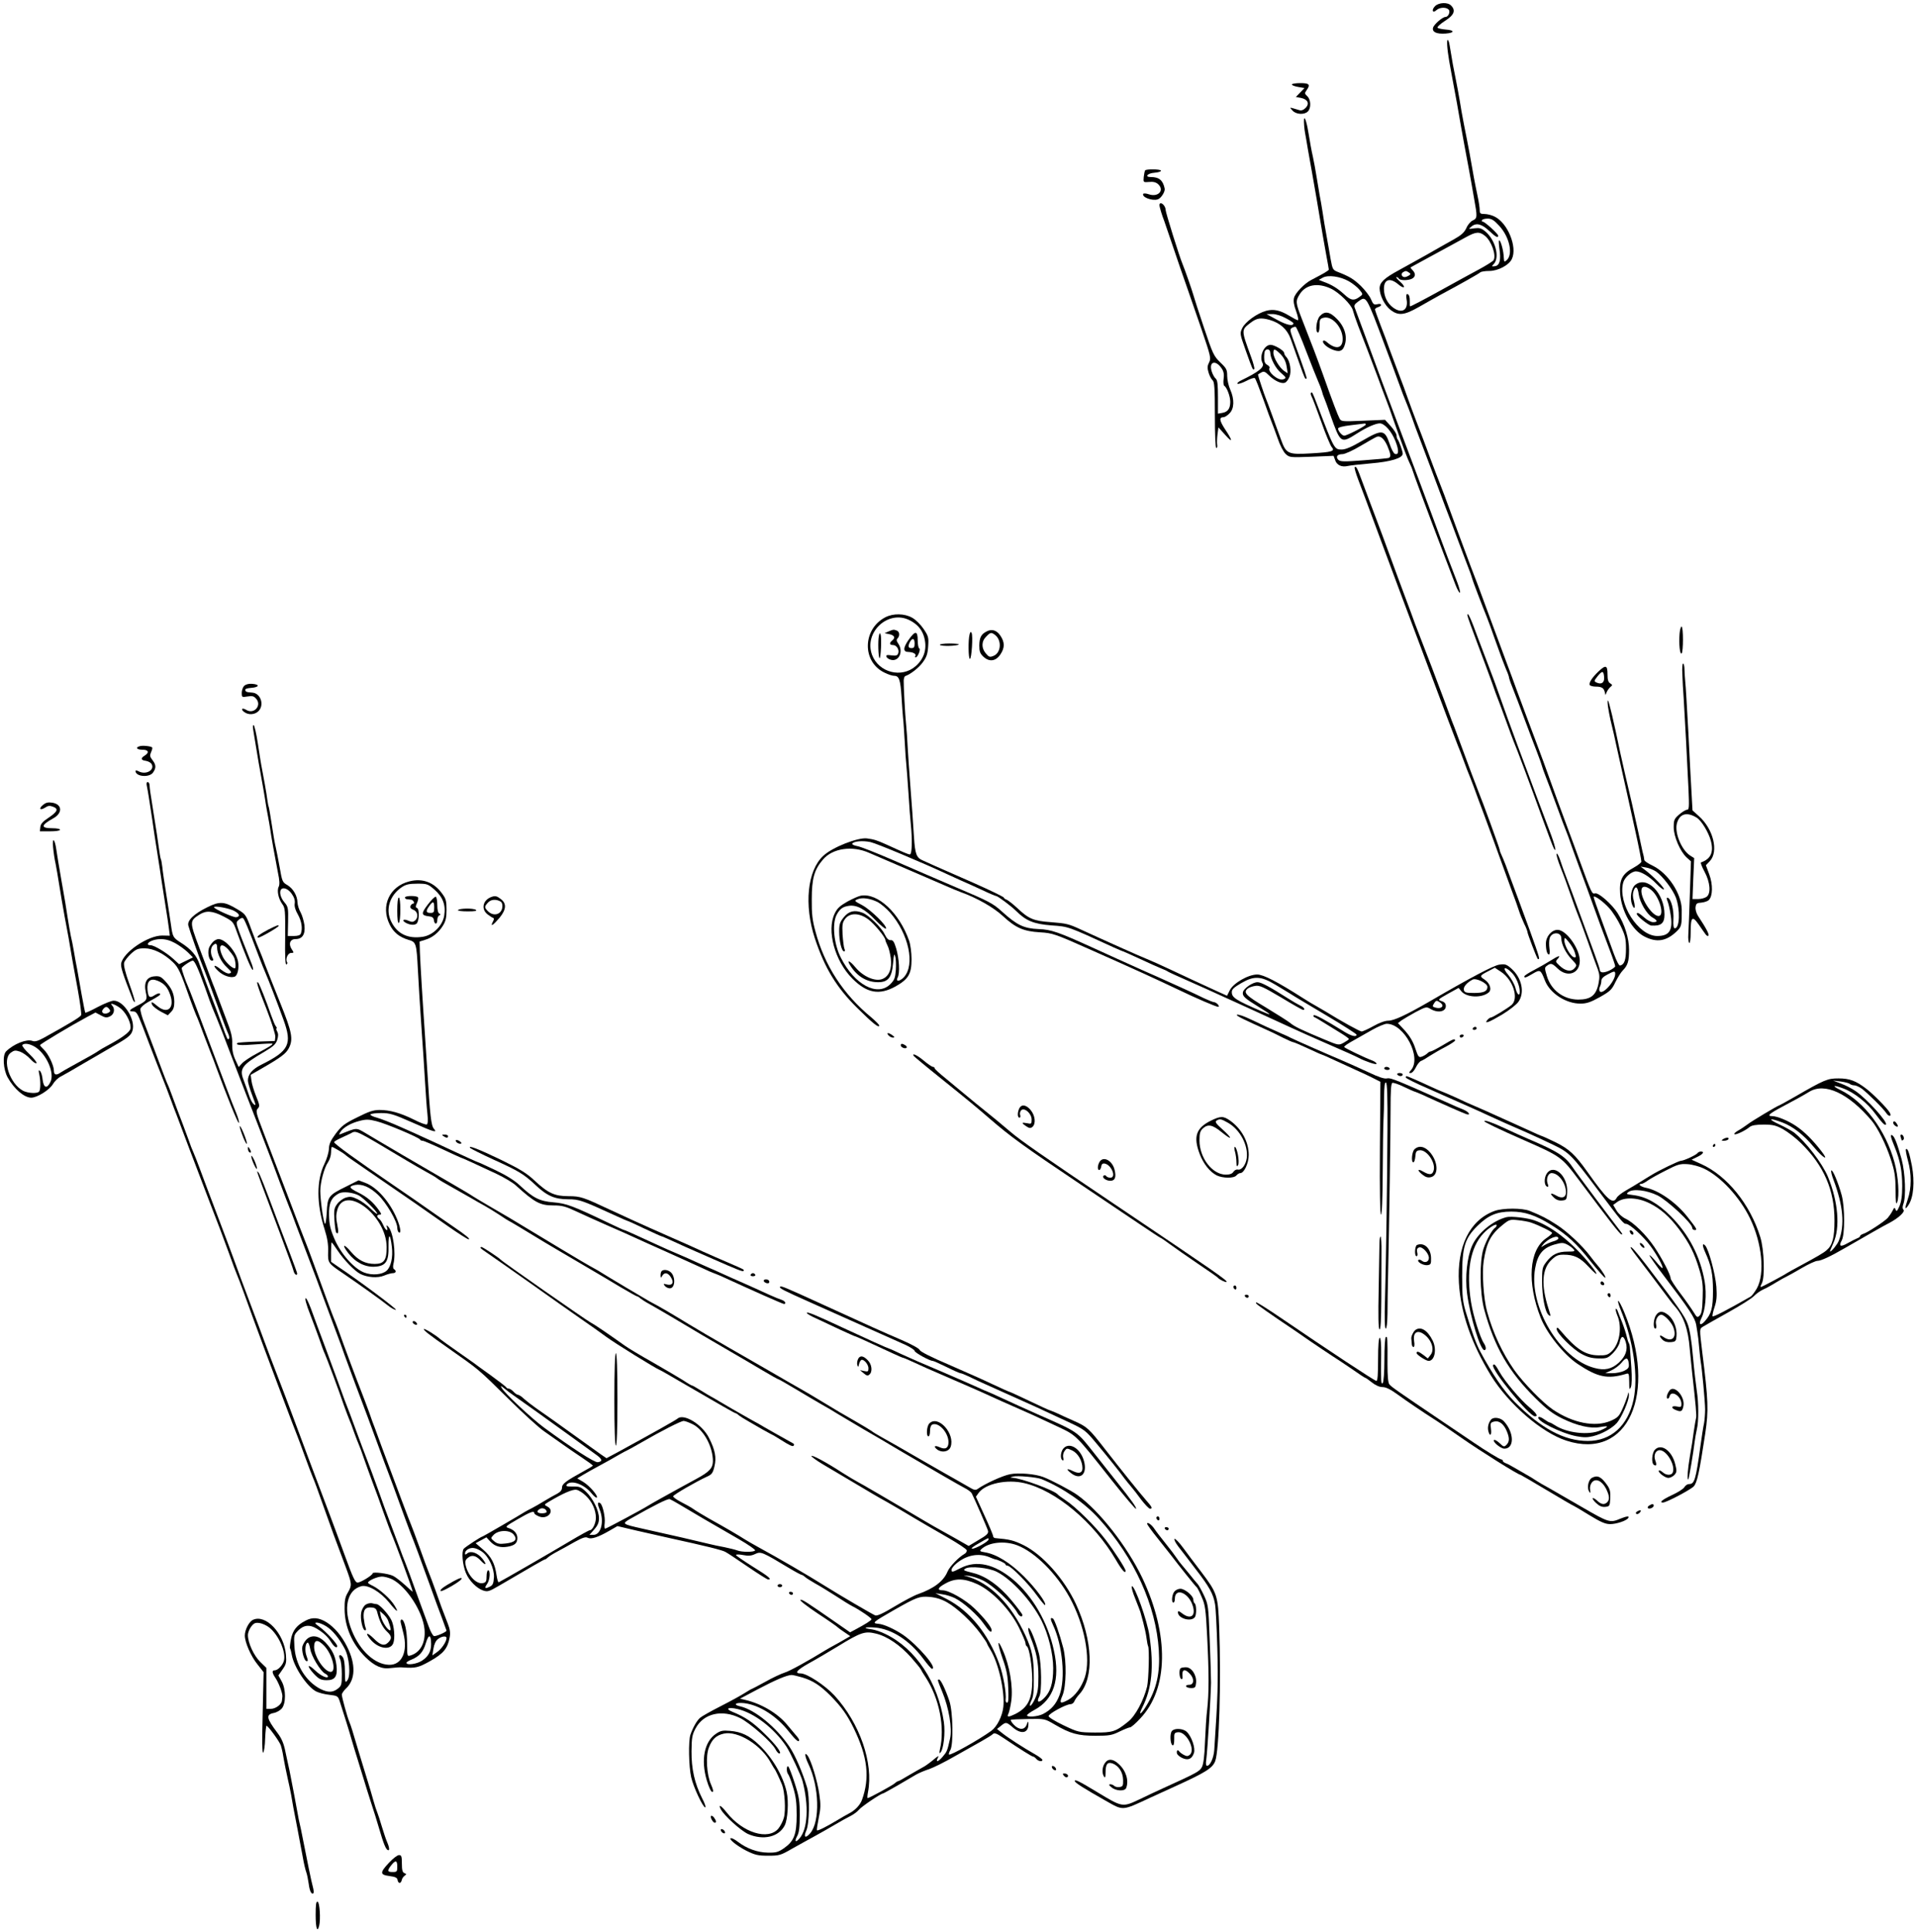 <?xml version="1.0" standalone="no"?>
<!DOCTYPE svg PUBLIC "-//W3C//DTD SVG 20010904//EN"
 "http://www.w3.org/TR/2001/REC-SVG-20010904/DTD/svg10.dtd">
<svg version="1.0" xmlns="http://www.w3.org/2000/svg"
 width="1245pt" height="1255pt" viewBox="0 0 1245 1255"
 preserveAspectRatio="xMidYMid meet">
<g transform="translate(0,1255) scale(0.1,-0.1)"
fill="#000000" stroke="none">
<path d="M9320 12510 c-25 -25 -16 -49 9 -26 21 19 62 21 79 4 13 -13 -1 -48
-20 -48 -19 0 -75 -48 -81 -70 -7 -28 22 -42 81 -38 60 4 61 22 2 26 -25 2
-49 7 -54 12 -4 4 17 24 48 44 60 38 72 68 40 100 -22 23 -80 20 -104 -4z"/>
<path d="M9399 12284 c-3 -29 5 -94 27 -209 26 -139 49 -263 65 -360 6 -33 14
-80 19 -105 5 -25 18 -94 29 -155 11 -60 27 -149 35 -197 21 -116 21 -126 -9
-140 -14 -6 -33 -28 -42 -50 -14 -29 -33 -46 -83 -74 -36 -20 -114 -64 -173
-98 -60 -33 -141 -79 -182 -101 -96 -52 -125 -80 -125 -119 1 -46 33 -110 72
-140 51 -38 88 -34 183 20 44 25 107 61 140 79 133 71 251 138 259 146 6 5 32
9 59 9 56 0 128 38 146 78 37 78 -28 236 -114 276 -18 9 -47 16 -64 16 -27 0
-31 4 -31 26 0 14 -6 55 -14 92 -17 80 -29 144 -51 272 -10 52 -26 138 -37
190 -10 52 -23 123 -28 158 -6 35 -17 96 -25 135 -8 40 -16 83 -19 97 -9 56
-16 97 -21 124 -4 29 -14 47 -16 30z m337 -1200 c68 -73 93 -188 48 -225 -16
-13 -15 -15 -19 36 -4 42 -22 101 -30 93 -2 -2 -1 -26 3 -54 11 -72 2 -108
-28 -113 -24 -3 -24 -2 -7 16 38 43 8 155 -56 209 -26 22 -38 25 -72 21 -40
-6 -40 -5 -18 12 31 26 67 16 116 -30 40 -38 57 -47 57 -30 0 12 -87 91 -100
91 -6 0 -8 5 -5 10 3 6 20 10 37 10 25 0 41 -10 74 -46z m-93 -65 c43 -33 76
-128 57 -159 -5 -8 -47 -34 -93 -59 -47 -25 -147 -80 -223 -122 -135 -75 -220
-119 -226 -119 -2 0 -3 12 -2 28 1 33 -5 52 -18 52 -5 0 -6 -15 -3 -34 13 -69
-29 -96 -86 -55 -38 27 -60 71 -61 121 -1 63 38 77 92 32 42 -36 54 -20 12 17
-18 16 -28 29 -23 29 6 0 13 -4 16 -10 8 -13 61 -13 86 0 23 13 24 33 3 55 -9
9 -15 17 -13 18 2 1 14 8 27 15 13 7 46 25 75 41 103 56 203 110 257 140 65
36 88 38 123 10z m-493 -239 c13 -9 13 -11 0 -20 -8 -5 -20 -10 -27 -10 -19 0
-27 21 -12 31 18 11 21 11 39 -1z"/>
<path d="M8390 12001 c0 -5 18 -12 41 -16 l41 -7 -28 -29 -28 -29 33 -6 c44
-9 58 -37 30 -65 -14 -14 -27 -19 -42 -14 -68 20 -64 21 -43 -3 23 -26 77 -29
100 -6 22 22 20 77 -4 99 -17 16 -18 20 -5 38 27 38 19 47 -40 47 -30 0 -55
-4 -55 -9z"/>
<path d="M8469 11775 c-2 -14 2 -65 7 -90 2 -11 11 -60 19 -110 9 -49 20 -112
25 -140 9 -47 52 -300 70 -410 5 -27 16 -88 24 -135 9 -47 16 -88 16 -91 0 -6
-30 -24 -113 -67 -45 -23 -105 -85 -113 -117 -5 -21 -1 -47 14 -87 11 -32 17
-58 11 -58 -5 0 -30 13 -56 29 -60 36 -101 45 -150 32 -59 -16 -136 -72 -155
-112 -17 -36 -16 -37 24 -150 44 -124 45 -125 54 -116 3 3 -6 39 -21 79 -65
179 -65 174 -1 223 38 29 65 33 122 17 68 -20 113 -60 136 -122 11 -30 35
-100 55 -155 37 -105 40 -111 48 -104 4 4 -11 49 -89 262 -18 50 -19 59 -6 67
8 5 19 8 25 7 5 -2 36 -73 68 -158 33 -85 67 -172 77 -194 10 -22 21 -51 25
-65 3 -14 10 -34 15 -45 5 -11 23 -60 40 -110 67 -188 67 -188 176 -119 59 38
119 64 145 64 31 0 77 -52 102 -116 24 -61 22 -92 -4 -82 -8 3 -23 31 -33 62
-33 97 -48 99 -179 23 -68 -40 -108 -57 -133 -57 -48 0 -49 1 -157 285 -34 89
-35 91 -43 83 -3 -3 -1 -14 5 -25 6 -10 33 -83 62 -163 28 -80 59 -153 67
-163 25 -28 5 -34 -133 -42 -150 -9 -162 -3 -195 88 -13 34 -38 105 -57 157
-19 52 -38 104 -43 115 -8 18 -50 144 -50 151 0 2 9 8 21 14 17 10 25 7 51
-19 36 -35 81 -56 103 -47 9 3 22 20 29 37 15 36 5 103 -20 130 -8 8 -14 20
-14 26 0 16 -63 53 -88 53 -43 0 -76 -75 -52 -119 13 -26 -24 -56 -139 -112
-19 -9 -29 -19 -24 -22 5 -3 31 5 58 19 26 14 51 22 55 17 5 -4 29 -66 55
-138 25 -71 50 -139 55 -150 5 -11 21 -56 37 -100 15 -46 38 -90 53 -104 25
-23 28 -23 168 -18 l143 6 11 -30 c11 -31 42 -45 81 -36 12 3 80 11 151 17
130 11 206 34 206 63 0 16 -25 85 -33 93 -4 4 -7 16 -7 26 0 10 -17 37 -37 59
l-38 42 -142 -6 c-136 -6 -143 -5 -153 14 -11 20 -45 108 -109 289 -37 103
-69 188 -137 361 -39 101 -41 113 -14 156 39 64 117 79 204 38 53 -25 133
-104 142 -140 4 -16 19 -61 34 -100 40 -103 84 -217 126 -330 20 -55 45 -122
56 -150 11 -27 32 -86 47 -130 62 -175 94 -261 108 -288 8 -16 16 -36 18 -45
4 -16 81 -224 200 -537 31 -82 66 -174 77 -202 11 -29 24 -53 29 -53 5 0 -3
30 -17 68 -50 129 -76 198 -109 287 -47 130 -234 630 -295 790 -11 28 -49 131
-86 230 -92 251 -164 446 -174 472 -8 18 -4 26 19 43 56 39 49 52 181 -300 28
-74 62 -166 76 -205 25 -70 49 -132 65 -170 5 -11 18 -47 30 -80 11 -33 31
-87 44 -120 13 -33 51 -134 85 -225 69 -186 118 -315 130 -345 4 -11 17 -45
28 -75 11 -30 39 -103 61 -162 23 -58 41 -109 41 -113 0 -6 72 -195 95 -250 7
-16 34 -91 60 -165 26 -74 56 -154 66 -177 11 -24 19 -47 19 -52 0 -4 9 -33
21 -62 27 -69 39 -100 89 -234 22 -60 55 -146 72 -190 17 -44 31 -84 32 -90 1
-5 11 -35 23 -65 12 -30 45 -118 73 -195 28 -77 55 -149 60 -160 5 -11 23 -60
40 -110 18 -49 61 -169 97 -265 35 -96 74 -204 87 -240 13 -36 40 -108 60
-160 20 -52 36 -100 36 -106 0 -6 -18 -19 -39 -29 -38 -17 -61 -14 -61 6 0 5
-15 51 -34 102 -19 51 -61 166 -94 257 -33 91 -72 197 -87 235 -15 39 -34 91
-42 117 -9 26 -19 45 -23 43 -5 -3 7 -44 26 -92 19 -47 48 -127 65 -177 17
-50 37 -104 44 -121 7 -16 37 -95 65 -175 28 -80 58 -164 67 -186 12 -34 13
-52 4 -96 -16 -75 -51 -101 -132 -101 -96 1 -176 62 -203 154 -15 50 -15 55 1
66 25 19 34 16 69 -18 63 -61 144 -34 144 50 0 79 -88 201 -144 201 -39 0 -76
-43 -76 -89 0 -43 8 -71 20 -71 5 0 6 18 3 39 -3 22 -3 51 1 65 11 44 76 45
76 1 0 -38 30 -98 68 -137 35 -37 35 -38 17 -58 -22 -25 -59 -18 -97 18 -26
24 -27 27 -11 44 23 26 5 21 -47 -12 -25 -16 -73 -43 -107 -61 -35 -18 -63
-36 -63 -41 0 -12 8 -10 54 17 49 29 52 27 80 -45 32 -82 137 -150 231 -149
39 0 66 9 125 42 67 38 78 48 101 97 15 30 36 64 47 75 34 34 42 61 42 135 0
75 -28 166 -75 240 -36 56 -123 133 -145 127 -21 -5 -21 -6 -101 213 -21 58
-52 143 -70 190 -17 47 -50 135 -72 195 -88 245 -106 293 -136 373 -17 45 -45
119 -62 165 -17 45 -46 123 -64 172 -18 50 -50 137 -72 195 -22 58 -68 182
-102 275 -65 178 -117 316 -131 350 -4 11 -40 108 -80 215 -39 107 -80 218
-90 245 -11 28 -36 93 -56 145 -20 52 -45 120 -56 150 -21 57 -29 78 -74 195
-15 39 -37 99 -50 135 -12 36 -39 108 -59 160 -20 52 -47 124 -60 160 -12 36
-39 107 -59 158 -20 52 -36 98 -36 102 0 5 9 12 20 15 29 9 25 27 -5 19 -22
-5 -27 -1 -41 32 -9 22 -39 60 -66 87 -48 45 -70 59 -148 90 -34 13 -36 18
-48 83 -6 38 -19 107 -27 154 -9 47 -20 114 -25 150 -6 36 -14 88 -20 115 -5
28 -14 82 -20 120 -6 39 -17 97 -24 130 -8 33 -19 96 -26 140 -11 72 -27 126
-31 100z m291 -1052 c25 -14 56 -39 69 -55 23 -28 23 -30 5 -43 -40 -31 -60
-28 -104 13 -43 39 -81 63 -135 82 l-30 12 25 14 c35 20 113 9 170 -23z m-409
-240 c27 -14 49 -29 49 -33 0 -21 -43 -12 -105 22 l-70 38 39 0 c23 0 58 -11
87 -27z m-101 -225 c1 -37 35 -102 69 -130 36 -31 37 -34 15 -42 -32 -12 -104
49 -89 74 3 5 -4 14 -15 20 -15 8 -20 21 -20 49 0 21 3 41 7 44 14 15 33 6 33
-15z m68 -10 c21 -23 33 -47 38 -78 l7 -45 -24 16 c-29 20 -69 86 -69 117 0
30 10 28 48 -10z m552 -456 c0 -9 -122 -72 -140 -72 -14 0 -39 29 -40 46 0 8
32 16 83 22 45 5 85 10 90 11 4 0 7 -2 7 -7z m140 -138 c23 -54 25 -73 8 -79
-7 -2 -80 -9 -162 -15 -128 -10 -151 -9 -164 3 -19 20 -7 37 27 37 15 0 68 24
118 54 50 30 97 56 105 59 23 8 47 -12 68 -59z m1442 -3004 c22 -24 55 -76 74
-116 29 -61 34 -81 34 -146 0 -73 -10 -103 -38 -110 -7 -2 -23 28 -41 77 -16
44 -52 143 -80 220 -28 77 -51 143 -51 148 0 16 63 -29 102 -73z m-224 -288
c9 -29 8 -33 -6 -30 -21 4 -62 75 -62 108 1 24 1 24 29 -10 16 -19 34 -49 39
-68z m262 -138 c0 -48 -84 -141 -101 -112 -4 7 -3 20 2 29 5 10 9 27 9 38 0
14 13 27 38 40 46 25 52 25 52 5z"/>
<path d="M7437 11443 c-3 -5 -7 -24 -9 -43 -3 -35 -3 -35 35 -32 26 3 45 -2
58 -14 44 -40 1 -87 -60 -66 -17 6 -33 7 -36 3 -12 -21 58 -48 94 -36 21 6 49
50 45 70 -11 54 -36 75 -90 75 -43 0 -21 25 24 28 23 2 42 7 42 13 0 11 -97
12 -103 2z"/>
<path d="M7530 11218 c0 -12 17 -68 31 -103 4 -11 30 -87 58 -170 28 -82 66
-195 86 -250 19 -55 64 -184 99 -286 60 -176 62 -187 48 -214 -11 -22 -12 -35
-3 -65 6 -21 18 -43 26 -50 12 -10 15 -49 15 -226 0 -127 4 -214 9 -214 6 0 8
10 6 21 -2 12 -1 42 2 67 l6 46 45 -50 c50 -56 49 -38 -4 41 -35 54 -37 75 -8
75 8 0 26 11 39 25 31 30 33 91 5 154 -11 24 -20 64 -20 89 0 41 -5 50 -45 88
-42 41 -49 55 -106 226 -34 101 -65 197 -69 213 -9 32 -56 167 -70 200 -19 44
-110 335 -110 352 0 19 -18 43 -32 43 -4 0 -8 -5 -8 -12z m406 -1064 c11 -17
15 -37 11 -64 -3 -22 -1 -42 3 -45 18 -11 40 -69 40 -105 0 -44 -16 -66 -52
-72 l-28 -5 0 107 c0 82 -3 110 -14 120 -8 6 -20 27 -26 46 -22 66 26 80 66
18z"/>
<path d="M8572 10497 c-23 -24 -32 -107 -12 -107 6 0 10 20 10 45 0 40 3 45
26 51 55 14 124 -63 124 -138 0 -62 -44 -71 -103 -20 -21 19 -35 8 -17 -13 19
-23 65 -45 93 -45 16 0 28 9 35 25 26 58 10 126 -43 181 -48 50 -80 56 -113
21z"/>
<path d="M8798 9515 c-3 -3 7 -38 22 -78 36 -94 59 -156 135 -362 56 -152 188
-506 340 -910 29 -77 78 -207 109 -290 31 -82 61 -159 65 -170 5 -11 19 -47
31 -80 25 -67 32 -87 50 -130 7 -16 30 -79 52 -140 23 -60 52 -139 65 -175 14
-36 46 -126 73 -200 27 -74 63 -173 80 -220 18 -47 38 -104 45 -126 7 -23 23
-61 34 -85 12 -23 21 -48 21 -53 0 -10 59 -166 67 -175 1 -2 5 -2 8 1 5 5 -18
73 -131 378 -36 96 -74 200 -85 230 -12 30 -25 63 -30 72 -5 10 -9 22 -9 27 0
9 -114 322 -139 381 -14 34 -54 142 -131 350 -17 47 -35 94 -40 105 -4 11 -27
72 -50 135 -48 129 -116 308 -160 420 -16 41 -43 111 -58 155 -16 44 -53 143
-82 220 -28 77 -74 201 -101 275 -28 74 -63 169 -79 210 -15 41 -41 109 -56
150 -29 80 -37 94 -46 85z"/>
<path d="M5749 8540 c-148 -78 -151 -289 -5 -359 23 -12 52 -21 64 -21 31 0
40 -26 47 -136 3 -54 8 -117 10 -139 3 -22 7 -92 11 -155 3 -63 8 -128 10
-145 2 -16 8 -100 14 -185 5 -85 12 -175 15 -200 11 -110 8 -200 -6 -200 -10
0 -36 11 -154 65 -60 27 -79 33 -125 39 -60 7 -225 -58 -283 -113 -104 -96
-126 -319 -55 -536 64 -193 141 -320 275 -452 101 -100 143 -134 143 -114 0 5
-24 29 -52 53 -181 149 -303 336 -362 557 -20 73 -25 115 -24 209 0 135 16
193 73 259 62 73 190 92 300 43 65 -28 181 -78 330 -142 77 -33 160 -69 185
-80 25 -11 61 -26 80 -33 104 -37 214 -100 274 -156 82 -76 134 -99 241 -105
81 -5 94 -9 332 -115 311 -138 419 -188 558 -254 129 -62 253 -115 267 -115 6
0 5 6 -2 15 -7 8 -18 15 -24 15 -7 0 -37 12 -67 26 -71 35 -164 77 -311 143
-27 11 -69 31 -95 42 -69 31 -260 117 -318 144 -222 101 -268 117 -349 120
-96 4 -141 25 -239 114 -57 52 -85 67 -293 155 -126 54 -314 135 -419 181
-104 45 -207 86 -228 89 -21 4 -35 11 -32 16 10 16 69 21 119 10 40 -9 341
-135 501 -210 22 -10 63 -29 90 -41 28 -12 88 -39 133 -60 46 -22 87 -39 91
-39 11 0 96 -64 129 -96 65 -65 115 -86 231 -95 113 -8 103 -5 404 -143 32
-14 59 -26 62 -26 2 0 50 -22 107 -48 57 -27 119 -54 138 -62 19 -7 40 -17 45
-21 6 -4 69 -33 140 -64 72 -32 162 -72 200 -90 39 -17 138 -63 220 -100 83
-38 188 -86 233 -107 46 -21 141 -64 210 -94 159 -69 212 -93 235 -105 43 -23
117 -48 117 -39 0 6 -12 15 -27 21 -54 20 -183 83 -183 88 0 7 21 21 77 52 19
11 66 37 104 59 39 22 82 40 95 40 115 0 230 -221 157 -302 -14 -16 -14 -18
-1 -18 9 0 23 16 33 36 9 19 24 38 33 42 9 3 35 18 57 33 22 14 68 41 103 59
34 18 62 37 62 41 0 15 -11 11 -81 -31 -37 -22 -72 -40 -78 -40 -5 0 -16 -6
-23 -14 -8 -7 -23 -16 -35 -20 -19 -6 -23 0 -42 56 -14 43 -36 79 -66 113
l-46 49 23 18 c13 9 54 33 92 54 67 35 70 36 97 20 48 -28 99 -18 99 19 0 16
-8 26 -27 32 -27 9 -26 10 41 48 l69 38 18 -22 c33 -41 132 -45 177 -8 22 18
9 60 -25 83 -36 24 -35 26 29 59 l36 19 41 -27 c77 -51 116 -171 69 -214 -27
-23 -125 -83 -137 -83 -5 0 -14 -7 -21 -15 -24 -29 10 -16 96 35 46 28 93 65
105 82 43 60 23 156 -46 217 -32 28 -40 30 -78 25 -38 -6 -181 -81 -461 -244
-146 -84 -223 -120 -260 -120 -21 0 -59 -14 -96 -35 -34 -19 -69 -35 -77 -35
-12 0 -138 70 -233 129 -14 8 -41 24 -60 35 -19 10 -57 33 -85 51 -169 108
-260 155 -300 155 -58 0 -155 -56 -178 -102 l-18 -36 -77 35 c-98 45 -172 79
-297 138 -55 26 -120 55 -145 65 -39 15 -287 126 -430 192 -80 37 -94 40 -195
48 -113 8 -144 21 -221 94 -27 25 -57 48 -66 52 -10 3 -18 9 -18 13 0 5 -89
48 -197 96 -109 48 -220 97 -248 109 -27 12 -65 29 -82 37 -41 17 -50 42 -57
149 -3 47 -8 121 -11 165 -3 44 -10 134 -15 200 -5 66 -12 165 -15 220 -3 55
-7 120 -10 145 -7 64 -17 260 -16 290 1 14 5 26 9 28 37 13 90 55 115 90 25
34 32 55 35 105 4 57 1 66 -30 112 -18 27 -51 60 -73 72 -50 29 -125 30 -176
3z m159 -19 c47 -24 76 -56 91 -100 25 -77 7 -146 -52 -198 -92 -80 -239 -42
-283 72 -56 148 105 297 244 226z m3912 -2291 c27 -28 50 -83 50 -122 0 -34
-18 -18 -28 25 -6 23 -27 61 -47 85 -43 50 -22 60 25 12z m-1539 -75 c35 -21
80 -48 99 -60 19 -13 124 -75 233 -140 108 -64 197 -121 197 -126 0 -17 -34
-9 -79 19 -128 79 -192 114 -199 107 -4 -4 -2 -9 4 -12 6 -2 34 -18 62 -36 28
-17 76 -47 107 -66 30 -18 55 -36 55 -40 0 -4 -15 -14 -33 -24 -33 -18 -33
-18 -131 23 -146 61 -188 81 -218 106 -15 12 -86 57 -157 100 -131 78 -149 97
-117 123 8 7 29 14 48 17 28 5 53 -7 168 -75 74 -45 138 -81 143 -81 17 0 5
18 -20 29 -14 7 -49 27 -77 45 -118 75 -175 106 -199 106 -32 0 -91 -41 -95
-66 -4 -25 12 -39 108 -98 81 -50 85 -56 18 -27 -174 75 -198 91 -198 127 0
18 15 31 63 59 81 47 126 45 218 -10z m1379 -15 c0 -29 -23 -40 -86 -40 -53 0
-62 3 -67 19 -5 20 19 48 57 68 23 12 96 -24 96 -47z m-304 -104 c26 -20 6
-41 -30 -32 -23 6 -25 9 -14 26 15 24 18 24 44 6z"/>
<path d="M5770 8448 l-25 -11 29 -6 c35 -7 43 -23 21 -41 -21 -17 -19 -30 5
-30 23 0 43 -32 33 -55 -5 -13 -14 -16 -44 -12 -29 4 -36 2 -32 -9 3 -8 16
-17 30 -20 51 -13 82 54 47 105 -12 17 -13 26 -5 34 16 16 14 44 -5 51 -20 8
-23 7 -54 -6z"/>
<path d="M5708 8420 c-7 -32 -4 -137 4 -145 8 -9 15 131 7 153 -4 13 -7 11
-11 -8z"/>
<path d="M5901 8394 c-37 -53 -37 -79 -1 -79 31 -1 52 -13 45 -26 -4 -5 -3 -9
2 -9 13 0 35 54 23 58 -5 2 -10 26 -10 53 0 63 -16 64 -59 3z m39 -24 c0 -23
-4 -30 -20 -30 -22 0 -25 12 -10 41 16 28 30 23 30 -11z"/>
<path d="M9530 8553 c0 -7 30 -90 66 -185 36 -95 78 -209 94 -253 15 -44 32
-91 38 -105 6 -14 29 -77 52 -140 23 -63 45 -124 50 -135 17 -38 119 -311 185
-495 37 -102 71 -192 76 -200 22 -38 7 24 -27 112 -19 51 -57 152 -84 223 -26
72 -82 220 -123 330 -41 110 -93 254 -116 320 -23 66 -53 147 -66 180 -13 33
-47 123 -76 200 -47 130 -69 176 -69 148z"/>
<path d="M10908 8433 c-5 -69 2 -134 13 -128 12 8 12 175 0 175 -5 0 -11 -21
-13 -47z"/>
<path d="M6405 8447 c-34 -18 -44 -40 -45 -90 0 -39 5 -52 27 -73 38 -35 80
-30 110 15 29 43 29 79 0 122 -24 36 -57 46 -92 26z m57 -21 c46 -35 40 -118
-11 -137 -22 -9 -29 -7 -48 16 -30 35 -30 79 2 110 27 28 33 29 57 11z"/>
<path d="M6297 8429 c-10 -36 -8 -159 2 -159 11 0 21 150 11 169 -5 10 -9 7
-13 -10z"/>
<path d="M6104 8361 c7 -10 113 -8 123 3 3 3 -24 6 -61 6 -37 0 -65 -4 -62 -9z"/>
<path d="M10926 8173 c1 -38 5 -111 9 -163 10 -168 20 -357 31 -587 5 -117 4
-133 -10 -133 -8 0 -31 -14 -51 -31 -32 -28 -35 -36 -35 -83 0 -60 42 -157 84
-196 l28 -25 -7 -210 c-4 -115 -8 -234 -10 -262 -2 -29 1 -55 6 -58 5 -4 9 25
9 67 0 102 10 113 52 53 18 -26 38 -55 45 -64 6 -9 14 -13 18 -9 8 7 -14 48
-68 130 -10 16 -17 40 -15 55 3 24 8 28 38 30 19 2 41 9 48 17 26 25 27 101 3
166 l-22 60 26 27 c58 63 22 209 -72 292 l-41 37 -6 109 c-4 61 -13 241 -21
400 -9 160 -17 306 -20 325 -2 19 -4 54 -5 78 0 23 -4 42 -9 42 -5 0 -7 -30
-5 -67z m93 -934 c31 -19 77 -95 92 -150 20 -75 0 -119 -64 -141 -4 -2 6 -29
23 -60 37 -69 43 -141 14 -163 -11 -8 -35 -15 -56 -15 l-36 0 5 133 6 133 -27
17 c-57 38 -102 150 -85 210 18 62 64 75 128 36z"/>
<path d="M10382 8189 c-42 -40 -65 -75 -57 -89 3 -5 21 -10 38 -10 39 0 53 -9
59 -35 l5 -20 8 20 c5 11 16 26 24 33 14 11 14 13 -1 23 -13 7 -18 23 -18 59
0 59 -11 63 -58 19z m36 -38 c3 -35 -17 -49 -48 -35 -19 9 -19 10 6 42 30 37
39 36 42 -7z"/>
<path d="M1586 8095 c-9 -9 -16 -30 -16 -46 0 -28 1 -29 38 -23 30 5 41 2 55
-14 40 -44 -14 -105 -64 -73 -27 16 -38 5 -13 -14 28 -21 70 -18 94 7 38 41
12 116 -42 119 -37 3 -41 4 -45 16 -3 8 11 13 39 15 52 4 57 22 7 26 -24 2
-42 -3 -53 -13z"/>
<path d="M10443 7960 c4 -25 11 -63 16 -85 16 -64 30 -127 40 -175 6 -25 19
-85 30 -135 17 -76 51 -227 91 -410 23 -104 40 -191 40 -202 0 -6 -23 -24 -50
-39 -74 -40 -94 -78 -88 -167 8 -115 79 -241 159 -281 79 -40 141 -30 207 33
33 32 35 40 34 144 -2 103 -88 234 -187 283 -30 14 -56 31 -56 38 -2 16 -4 28
-12 56 -3 14 -15 70 -27 125 -12 55 -30 136 -40 180 -38 161 -59 252 -76 330
-44 212 -74 339 -81 345 -3 3 -3 -15 0 -40z m312 -1071 c44 -31 109 -117 129
-169 29 -79 25 -200 -7 -200 -8 0 -11 19 -9 57 4 62 -15 134 -36 141 -9 3 -10
-3 -1 -25 6 -15 15 -56 20 -91 14 -96 -10 -132 -88 -132 -123 0 -258 212 -221
347 9 34 54 73 83 73 32 0 88 -34 131 -79 24 -25 46 -42 50 -38 7 7 -67 84
-121 125 l-30 23 35 -6 c19 -3 48 -15 65 -26z"/>
<path d="M10620 6802 c-26 -21 -36 -85 -21 -126 16 -41 24 -25 12 22 -8 27 -8
48 -1 67 13 35 26 25 33 -25 7 -52 52 -128 88 -149 35 -20 37 -31 5 -31 -13 0
-39 13 -57 30 -32 28 -49 37 -49 24 0 -14 75 -74 94 -76 64 -4 86 14 86 72 0
138 -114 254 -190 192z m103 -32 c54 -43 91 -170 48 -170 -39 0 -111 105 -111
163 0 33 26 36 63 7z"/>
<path d="M1644 7813 c2 -16 10 -59 16 -98 6 -38 15 -92 20 -120 20 -110 42
-234 46 -266 3 -19 9 -54 14 -79 5 -25 11 -61 14 -80 6 -46 33 -196 51 -288
11 -51 12 -78 5 -92 -13 -24 -2 -78 23 -112 19 -26 20 -41 19 -214 -2 -126 1
-183 8 -179 6 3 8 11 4 16 -12 20 6 59 26 59 19 0 20 1 4 25 -22 34 -10 65 25
65 45 0 65 31 58 91 -4 28 -15 65 -25 83 -10 17 -19 46 -20 63 -1 45 -28 91
-66 114 -32 18 -34 24 -50 117 -10 53 -21 113 -26 132 -5 19 -16 84 -25 144
-9 60 -18 112 -20 116 -2 3 -6 24 -9 46 -3 30 -27 162 -40 229 -1 6 -11 65
-21 133 -10 67 -23 122 -28 122 -5 0 -6 -12 -3 -27z m252 -1071 c15 -21 21
-42 18 -61 -3 -18 4 -43 21 -72 24 -43 31 -90 19 -123 -4 -11 -19 -16 -46 -16
l-39 0 2 94 c2 89 0 97 -25 126 -25 30 -34 69 -19 84 15 15 48 0 69 -32z"/>
<path d="M908 7703 c-31 -8 -20 -23 17 -23 39 0 47 -18 15 -38 -28 -17 -25
-30 6 -34 15 -2 32 -11 38 -20 24 -39 -36 -74 -84 -48 -11 6 -20 7 -20 2 0
-37 90 -45 114 -10 21 30 20 50 -4 81 -17 22 -18 29 -9 51 7 14 10 28 7 31 -8
8 -62 14 -80 8z"/>
<path d="M954 7443 c6 -28 16 -90 35 -218 5 -38 19 -131 31 -205 12 -74 25
-162 30 -195 5 -33 16 -105 25 -160 9 -55 19 -121 22 -146 l6 -47 -49 1 c-92
1 -253 -108 -267 -181 -4 -23 10 -68 74 -231 5 -13 12 -22 15 -19 2 3 -14 56
-36 117 -26 72 -38 121 -34 137 3 13 24 39 45 59 33 30 46 35 88 35 56 0 124
-33 183 -89 37 -35 50 -63 113 -243 13 -36 30 -81 38 -100 9 -18 31 -76 50
-128 20 -52 41 -108 48 -125 7 -16 22 -56 33 -87 67 -182 141 -366 147 -362 4
2 -3 30 -16 62 -13 31 -43 107 -65 167 -186 497 -241 641 -250 660 -13 27 -40
105 -40 116 0 9 59 49 72 49 12 0 36 -53 79 -173 21 -61 43 -121 48 -132 34
-79 93 -232 145 -370 25 -66 57 -149 71 -185 14 -36 46 -117 70 -180 24 -63
57 -149 73 -190 16 -41 53 -138 81 -215 29 -77 56 -149 61 -160 5 -11 23 -58
40 -105 18 -47 57 -150 87 -230 31 -80 70 -185 88 -235 18 -49 54 -146 80
-215 26 -69 55 -147 64 -175 21 -59 110 -297 151 -405 15 -41 47 -127 70 -190
23 -63 52 -142 65 -175 13 -33 44 -118 70 -190 26 -71 58 -159 72 -195 29 -72
58 -152 128 -345 25 -71 60 -165 76 -207 16 -43 29 -79 29 -80 0 -9 -71 -40
-82 -35 -7 2 -23 31 -34 63 -12 33 -41 111 -64 174 -53 148 -80 220 -90 245
-5 11 -23 58 -40 105 -18 47 -45 119 -60 160 -16 41 -49 131 -73 200 -25 69
-56 154 -70 190 -14 36 -49 128 -77 205 -28 77 -55 149 -60 160 -5 11 -17 45
-28 75 -11 30 -55 152 -99 270 -44 118 -91 243 -103 278 -13 34 -27 65 -32 68
-12 8 0 -37 29 -111 13 -33 37 -98 54 -145 16 -47 33 -94 39 -105 11 -24 88
-229 124 -335 15 -41 31 -84 36 -95 5 -11 19 -47 30 -80 12 -33 26 -69 31 -80
5 -11 20 -51 33 -90 13 -38 39 -108 56 -155 18 -47 50 -134 71 -195 22 -60 43
-119 48 -130 28 -64 141 -370 141 -383 0 -3 -22 16 -48 41 -27 24 -62 52 -78
60 -31 16 -134 29 -134 17 0 -12 -78 -60 -98 -60 -15 0 -31 34 -81 172 -35 95
-80 218 -101 273 -39 102 -215 571 -255 680 -12 33 -47 125 -78 205 -31 80
-72 188 -91 240 -19 52 -51 138 -71 190 -51 135 -103 274 -130 350 -13 36 -60
162 -105 280 -45 118 -95 251 -111 295 -16 44 -36 94 -43 110 -8 17 -21 50
-29 75 -9 25 -26 70 -37 100 -26 67 -53 140 -75 200 -9 25 -22 59 -30 75 -7
17 -22 55 -33 85 -28 76 -75 200 -112 297 -18 44 -30 89 -28 100 2 10 23 29
48 43 78 43 85 48 78 56 -4 4 -19 -1 -33 -10 -33 -22 -42 -15 -47 34 -5 57 18
78 64 60 45 -18 67 -43 84 -94 29 -85 -19 -126 -84 -71 -35 30 -46 32 -33 7 5
-10 30 -29 55 -43 l46 -24 21 22 c16 16 21 33 21 67 -1 52 -18 89 -61 135 -25
27 -36 32 -68 29 -51 -4 -70 -41 -56 -104 11 -49 7 -55 -60 -89 -48 -25 -55
-35 -23 -35 22 0 28 -10 62 -97 51 -136 144 -374 154 -398 4 -11 18 -47 30
-80 12 -33 28 -76 36 -95 7 -19 43 -114 79 -210 37 -96 99 -260 139 -365 41
-104 95 -248 121 -320 25 -71 51 -139 56 -150 5 -11 23 -58 40 -105 17 -47 48
-132 69 -190 54 -149 269 -721 280 -745 5 -11 27 -72 50 -135 23 -63 46 -124
51 -135 12 -28 25 -62 79 -215 45 -127 60 -169 139 -379 37 -101 37 -109 10
-156 -17 -28 -22 -52 -21 -108 1 -115 49 -225 135 -311 60 -59 108 -80 166
-71 25 3 60 6 76 4 83 -6 102 -2 180 42 85 48 112 81 125 151 6 30 3 54 -12
92 -37 96 -47 121 -78 211 -18 50 -38 104 -45 120 -7 17 -34 89 -59 160 -26
72 -51 139 -56 150 -8 17 -92 240 -192 510 -16 44 -35 96 -42 115 -8 19 -26
69 -40 110 -15 41 -38 102 -51 135 -24 60 -110 290 -147 395 -11 30 -24 64
-29 75 -9 20 -69 184 -135 365 -19 52 -41 111 -49 130 -8 19 -62 159 -119 310
-58 151 -128 335 -156 408 -47 122 -50 136 -36 151 14 15 13 23 -11 81 -14 35
-28 81 -30 101 l-5 37 78 45 c118 68 151 93 169 127 31 59 22 104 -55 295 -40
99 -83 209 -97 245 -13 36 -30 79 -37 95 -8 17 -31 76 -52 133 -37 102 -38
103 -93 136 -85 51 -114 53 -196 12 -85 -42 -130 -85 -122 -118 6 -25 77 -227
95 -268 13 -31 57 -148 112 -300 23 -63 47 -125 53 -137 6 -13 7 -26 4 -30 -9
-9 -9 -10 -46 92 -18 50 -54 146 -81 215 -26 69 -55 148 -64 176 -18 56 -55
99 -122 141 -50 32 -53 37 -64 118 -5 33 -18 121 -30 195 -12 74 -24 155 -26
179 -3 24 -7 48 -10 52 -2 4 -8 38 -13 76 -5 37 -18 127 -30 198 -11 72 -22
144 -25 160 -2 17 -5 38 -5 48 -1 9 -6 17 -12 17 -7 0 -9 -10 -5 -27z m569
-811 c34 -19 38 -35 12 -40 -17 -4 -145 54 -145 65 0 12 103 -7 133 -25z m-73
-34 c62 -32 65 -35 87 -98 51 -142 96 -250 104 -250 5 0 2 17 -6 38 -113 286
-106 265 -86 286 10 10 23 16 29 12 9 -5 34 -65 101 -243 17 -45 38 -97 46
-115 17 -39 76 -191 116 -302 58 -159 37 -202 -144 -292 -59 -29 -87 -63 -87
-103 0 -11 11 -50 25 -87 29 -78 30 -80 10 -64 -8 7 -21 33 -29 59 -8 25 -24
69 -34 96 -29 73 -11 98 135 183 57 34 74 49 83 76 8 26 8 41 0 56 -6 11 -8
20 -4 20 3 0 2 6 -4 13 -6 6 -19 39 -31 72 -29 85 -76 204 -84 212 -17 16 -3
-28 54 -172 34 -88 59 -166 57 -181 l-3 -26 -119 -4 c-66 -2 -122 -6 -124 -9
-15 -14 19 -17 118 -9 60 5 110 7 110 4 0 -7 -20 -19 -105 -65 -38 -20 -80
-48 -93 -62 l-22 -24 -22 48 c-15 33 -21 65 -20 103 2 43 -7 78 -39 160 -22
58 -49 130 -60 160 -11 30 -24 64 -29 75 -4 11 -17 45 -28 75 -11 30 -38 102
-60 160 -61 163 -61 168 3 209 44 28 84 25 155 -11z m-313 -174 c26 -14 63
-41 82 -59 l34 -34 -45 -22 -45 -22 -37 34 c-45 41 -124 89 -148 89 -10 0 -18
3 -18 6 0 17 40 33 82 34 33 0 62 -8 95 -26z m1411 -4133 c94 -49 198 -210
209 -324 8 -88 -27 -152 -93 -171 -19 -6 -20 -2 -20 76 0 84 -17 158 -36 158
-6 0 -8 -10 -5 -22 3 -13 11 -43 17 -68 30 -118 -10 -206 -93 -204 -92 2 -189
90 -242 222 -58 144 -32 265 63 289 43 10 124 -38 179 -106 51 -64 68 -73 34
-18 -25 41 -93 102 -138 125 -18 8 -33 18 -33 21 0 13 57 39 88 40 18 1 49 -8
70 -18z m252 -421 c0 -47 -18 -80 -59 -107 -33 -22 -101 -32 -101 -14 0 5 15
14 33 21 51 21 76 50 93 108 18 60 34 56 34 -8z m100 40 c0 -23 -31 -70 -61
-91 l-31 -22 7 44 c4 27 15 51 28 61 24 20 57 24 57 8z"/>
<path d="M1389 6437 c-9 -7 -21 -23 -28 -36 -16 -29 -6 -91 15 -91 11 0 12 4
4 19 -14 26 -13 64 2 79 19 19 28 14 28 -13 0 -40 27 -95 65 -130 30 -29 32
-33 15 -38 -11 -3 -32 7 -55 25 -45 38 -59 29 -17 -10 32 -30 80 -46 106 -36
19 7 30 56 22 98 -12 65 -84 147 -128 146 -7 0 -20 -6 -29 -13z m93 -54 c14
-16 31 -38 37 -50 11 -22 15 -73 6 -73 -18 0 -59 39 -76 71 -37 73 -17 105 33
52z"/>
<path d="M2374 2126 c-12 -9 -25 -31 -28 -51 -8 -39 9 -115 25 -115 7 0 8 7 3
18 -4 9 -9 38 -12 63 -4 53 11 72 54 67 22 -2 30 -10 36 -38 14 -53 34 -93 62
-119 31 -29 32 -45 7 -70 -25 -25 -51 -18 -95 27 -46 45 -58 36 -16 -12 50
-56 126 -67 144 -20 13 33 6 116 -13 152 -21 41 -78 102 -95 102 -6 0 -20 3
-31 6 -11 2 -30 -2 -41 -10z m146 -101 c17 -46 21 -65 13 -65 -16 0 -53 58
-60 92 l-6 33 23 -20 c12 -11 26 -29 30 -40z"/>
<path d="M280 7322 c-31 -25 -21 -39 13 -18 19 13 30 14 51 6 38 -14 30 -32
-29 -72 -37 -24 -51 -40 -53 -60 l-3 -28 65 0 c37 0 66 4 66 10 0 6 -22 10
-49 10 -78 0 -77 19 4 64 63 34 60 92 -6 102 -26 4 -41 1 -59 -14z"/>
<path d="M345 7045 c3 -33 10 -80 16 -105 5 -25 16 -88 24 -140 8 -52 24 -144
35 -205 20 -103 31 -166 49 -275 5 -25 20 -114 36 -198 15 -83 25 -158 22
-166 -5 -12 -74 -54 -244 -148 -39 -21 -57 -26 -74 -19 -37 13 -120 -20 -169
-68 -25 -24 -19 -118 10 -170 42 -75 107 -131 153 -131 38 0 117 49 140 87 11
19 34 42 53 51 18 9 84 47 146 84 63 36 129 75 148 86 141 80 159 93 170 126
23 70 -55 196 -121 196 -15 0 -62 -19 -104 -41 -42 -23 -78 -39 -81 -37 -2 3
-13 56 -24 119 -11 63 -24 137 -29 164 -6 28 -15 79 -21 115 -6 36 -15 81 -20
100 -4 19 -13 71 -20 115 -6 44 -24 152 -40 240 -15 88 -31 180 -34 205 -10
73 -28 86 -21 15z m446 -1052 c35 -33 63 -96 56 -126 -6 -23 -57 -60 -147
-108 -25 -13 -52 -29 -60 -35 -15 -11 -56 -35 -170 -97 -30 -16 -64 -36 -75
-43 -29 -21 -45 -17 -45 11 0 34 -36 110 -66 138 -13 12 -24 25 -24 28 0 7
201 127 307 184 l53 28 34 -18 c29 -16 39 -17 60 -7 28 13 35 49 14 71 -24 25
35 1 63 -26z m-82 3 c10 -12 8 -17 -6 -25 -27 -14 -51 2 -34 23 17 20 25 20
40 2z m-482 -246 c74 -45 129 -169 101 -227 -22 -47 -44 -41 -51 12 -2 26 -10
52 -17 58 -9 9 -11 5 -5 -21 9 -42 9 -97 0 -111 -9 -16 -71 -13 -104 3 -88 46
-140 204 -81 248 22 16 30 17 60 7 19 -7 49 -28 67 -48 17 -19 36 -32 40 -27
4 4 -16 30 -45 58 -29 27 -50 54 -47 59 10 15 48 10 82 -11z"/>
<path d="M2659 6825 c-129 -32 -188 -159 -129 -279 25 -52 63 -83 123 -101 50
-14 52 -23 61 -194 7 -125 10 -184 26 -416 6 -82 15 -220 20 -305 5 -85 12
-183 16 -216 4 -39 3 -64 -4 -68 -5 -3 -43 10 -83 31 -89 44 -157 63 -224 63
-40 0 -70 -10 -145 -48 -82 -40 -101 -55 -139 -105 -34 -46 -44 -68 -45 -100
-1 -23 -14 -67 -29 -97 -52 -107 -52 -259 1 -425 18 -57 25 -99 23 -147 -2
-71 0 -74 95 -138 97 -66 257 -180 291 -208 23 -19 48 -32 54 -30 10 3 -229
182 -378 282 l-43 30 0 63 c0 35 2 63 4 63 2 0 19 -24 38 -52 41 -62 111 -134
148 -153 45 -23 113 -28 154 -11 21 9 47 16 57 16 21 0 25 15 8 26 -6 3 -8 17
-4 33 18 72 -2 213 -35 244 -10 10 -12 9 -7 -5 11 -31 -10 -20 -23 12 -7 16
-18 35 -26 41 -19 15 -18 29 2 29 13 0 12 5 -6 30 -37 52 -77 86 -134 114 -59
29 -64 40 -20 49 45 8 95 -13 149 -64 54 -51 125 -173 125 -214 0 -13 5 -27
10 -30 17 -11 11 34 -12 88 -46 110 -129 204 -204 233 l-45 17 -82 -41 c-114
-56 -120 -64 -125 -169 -3 -48 -8 -80 -12 -72 -11 18 -30 158 -30 213 0 56 26
152 50 186 11 16 20 44 20 64 0 20 3 36 6 36 7 0 76 -41 84 -49 6 -7 48 -37
135 -96 269 -184 407 -280 533 -369 67 -47 128 -86 135 -86 15 0 -16 26 -103
85 -36 25 -85 59 -110 76 -101 71 -180 126 -280 194 -243 166 -380 265 -380
276 0 4 17 14 38 24 20 9 51 24 68 32 40 21 17 32 364 -175 41 -25 100 -58
130 -75 30 -16 62 -35 70 -42 8 -7 50 -32 94 -56 43 -24 99 -56 125 -71 25
-15 64 -37 86 -49 22 -12 66 -39 98 -60 32 -22 60 -39 61 -39 3 0 122 -72 186
-111 33 -21 219 -130 345 -204 55 -32 144 -85 197 -117 54 -32 101 -58 104
-58 4 0 15 -6 23 -14 9 -7 36 -25 61 -38 47 -26 212 -123 340 -200 41 -24 125
-73 185 -108 61 -35 154 -90 208 -122 54 -32 100 -58 104 -58 3 0 53 -29 112
-64 58 -35 133 -79 166 -98 33 -18 80 -46 105 -62 25 -15 99 -59 165 -98 66
-38 172 -100 235 -138 232 -136 386 -225 424 -245 22 -11 43 -27 47 -35 21
-42 102 -228 106 -245 3 -16 -9 -28 -61 -58 l-65 -39 -93 53 c-51 29 -111 62
-134 75 -22 13 -97 56 -165 97 -68 40 -151 89 -184 108 -33 19 -67 39 -76 44
-9 6 -36 21 -60 34 -24 13 -73 42 -109 65 -101 66 -200 119 -200 108 0 -5 33
-29 73 -53 39 -23 115 -68 167 -99 126 -75 203 -121 248 -145 34 -19 117 -68
180 -106 42 -25 100 -59 222 -129 62 -36 115 -71 118 -79 3 -7 -3 -18 -13 -24
-38 -21 -97 -82 -111 -115 -26 -63 -88 -110 -192 -147 -24 -8 -92 -44 -152
-80 -76 -46 -114 -63 -126 -58 -20 8 -232 132 -329 193 -110 69 -294 176 -435
253 -30 17 -66 37 -80 46 -52 33 -115 70 -237 138 -40 23 -85 50 -100 61 -15
11 -52 31 -81 46 -29 15 -52 32 -50 37 4 11 149 95 219 127 32 14 39 24 49 67
14 57 4 108 -36 186 -44 87 -164 160 -204 124 -13 -11 -152 -89 -388 -218
l-73 -39 -34 23 c-18 13 -93 67 -166 119 -129 93 -167 120 -259 184 -24 17
-58 43 -75 58 -16 16 -35 28 -41 28 -6 0 -19 9 -29 20 -10 11 -24 20 -31 20
-7 0 -14 4 -16 8 -1 4 -48 40 -103 80 -55 39 -104 75 -110 80 -5 4 -54 38
-108 76 -53 37 -103 73 -110 79 -23 22 -99 69 -104 64 -5 -6 31 -35 157 -123
207 -146 189 -130 397 -335 92 -91 195 -185 228 -207 33 -23 85 -60 115 -81
30 -22 88 -61 128 -88 39 -26 72 -50 72 -53 0 -3 -28 -20 -62 -38 -113 -62
-138 -81 -138 -105 0 -16 -10 -28 -32 -40 -18 -9 -55 -30 -83 -47 -27 -17 -63
-37 -80 -46 -16 -8 -37 -19 -45 -24 -34 -22 -272 -160 -275 -160 -9 0 -111
-67 -123 -80 -16 -19 -8 -106 14 -158 20 -49 70 -99 111 -113 30 -10 39 -7
101 29 220 129 295 172 300 172 3 0 13 6 21 14 9 8 36 25 61 38 25 13 75 41
112 62 51 28 72 35 85 27 22 -11 67 3 141 46 l52 30 123 -29 c67 -15 163 -37
212 -48 242 -53 342 -78 365 -90 14 -7 80 -51 147 -97 66 -45 126 -83 132 -83
27 0 3 20 -99 83 -60 38 -110 72 -110 76 0 5 21 5 46 0 35 -7 54 -5 79 7 37
17 44 14 222 -93 40 -24 76 -43 80 -43 3 0 14 -6 22 -14 9 -8 39 -26 66 -42
28 -15 86 -51 130 -79 44 -29 94 -60 112 -69 46 -23 123 -76 123 -84 0 -7 -41
-33 -107 -68 l-32 -17 -88 61 c-199 138 -223 154 -235 150 -7 -3 43 -42 112
-88 69 -45 127 -86 130 -90 3 -3 22 -18 44 -32 l38 -26 -73 -42 c-41 -22 -81
-45 -89 -50 -107 -66 -233 -136 -265 -145 -22 -7 -78 -33 -124 -59 -46 -25
-85 -46 -87 -46 -3 0 -23 -12 -47 -27 -23 -15 -94 -54 -157 -86 -63 -32 -123
-66 -133 -75 -22 -19 -46 -62 -63 -110 -14 -39 -11 -207 5 -277 14 -62 76
-195 91 -195 6 0 -3 27 -20 59 -49 97 -70 192 -69 306 1 88 4 106 27 149 52
97 172 124 289 66 64 -32 206 -157 229 -202 8 -16 19 -28 25 -28 21 0 -22 58
-98 131 -75 73 -122 105 -207 140 -49 20 -27 32 33 18 108 -24 240 -126 319
-245 25 -38 95 -188 104 -223 42 -160 34 -313 -20 -373 -25 -29 -34 -20 -15
15 13 24 17 57 17 137 0 92 -4 118 -33 208 -18 56 -37 105 -42 108 -12 7 -12
-39 0 -51 5 -6 20 -44 32 -85 18 -59 23 -98 23 -180 0 -126 -17 -169 -82 -215
-38 -26 -52 -30 -105 -29 -67 1 -136 26 -193 69 -18 14 -38 25 -45 25 -25 0
33 -48 97 -81 57 -28 75 -33 142 -33 73 0 81 2 157 46 44 25 112 62 150 83 39
21 97 55 130 74 33 20 77 44 97 54 20 10 45 28 56 41 15 20 143 106 156 106 3
0 44 23 93 51 48 28 104 61 123 72 19 11 58 27 86 36 28 10 101 46 163 82 62
35 140 79 174 98 34 19 68 40 75 47 10 10 24 5 70 -26 113 -76 184 -120 191
-120 5 0 14 -7 21 -15 13 -16 40 -20 40 -7 0 5 -21 21 -47 36 -76 43 -178 109
-214 138 l-34 27 25 20 c33 27 36 26 77 -9 56 -49 104 -38 102 23 0 19 -2 18
-11 -5 -13 -37 -50 -37 -84 -1 -13 14 -22 28 -19 31 2 3 53 5 112 6 108 2 108
2 173 -36 101 -59 151 -73 265 -73 88 0 107 3 157 28 31 15 62 27 68 27 6 0
36 25 65 57 184 193 189 543 14 913 -98 205 -280 438 -422 539 -38 28 -173 99
-222 117 -52 20 -161 29 -215 18 -48 -9 -164 -62 -211 -96 -13 -9 -24 -7 -55
12 -22 12 -59 34 -84 48 -25 14 -133 75 -240 137 -107 62 -217 125 -245 140
-27 15 -57 33 -65 40 -8 6 -58 36 -110 66 -52 29 -142 82 -200 118 -58 35
-123 74 -145 86 -22 12 -112 64 -200 115 -88 51 -180 104 -205 118 -25 14 -58
33 -75 43 -16 10 -48 28 -69 40 -22 12 -103 60 -180 106 -140 85 -188 113
-256 149 -34 19 -265 156 -338 202 -21 12 -44 25 -52 29 -12 5 -313 186 -521
312 -15 9 -69 40 -120 70 -52 30 -105 62 -119 71 -14 10 -70 43 -125 75 -243
141 -462 269 -486 284 -15 9 -53 31 -84 50 -63 37 -55 37 -158 -4 -17 -7 -17
-6 -7 11 18 30 69 59 125 73 42 11 60 11 110 -2 62 -15 277 -106 283 -119 2
-5 9 -8 17 -8 7 0 65 -25 129 -55 64 -30 118 -55 120 -55 5 0 99 -43 231 -105
50 -24 106 -57 125 -75 124 -112 157 -130 245 -130 55 0 78 -6 148 -39 45 -21
136 -62 202 -91 66 -28 147 -65 180 -80 33 -15 123 -56 200 -90 77 -35 178
-80 223 -101 46 -22 86 -39 88 -39 2 0 23 -9 47 -19 206 -95 401 -181 408
-181 18 0 8 19 -13 26 -13 4 -50 19 -83 34 -67 31 -132 60 -202 91 -27 12 -73
32 -103 46 -30 14 -71 32 -90 40 -19 8 -57 26 -85 38 -27 13 -78 35 -111 49
-34 14 -97 42 -140 62 -44 20 -107 49 -142 65 -35 16 -65 29 -68 29 -3 0 -47
20 -97 44 -238 114 -279 129 -362 136 -91 7 -133 29 -220 111 -33 31 -86 64
-157 98 -59 28 -109 51 -112 51 -3 0 -78 34 -168 76 -90 42 -176 82 -193 89
-16 8 -79 36 -140 63 -60 27 -131 55 -157 62 -26 7 -45 16 -42 21 3 5 34 9 69
9 57 0 80 -7 200 -60 144 -64 168 -71 143 -42 -18 20 -25 85 -43 377 -3 50
-10 153 -15 230 -16 230 -30 465 -33 540 l-2 69 35 11 c47 13 89 47 117 93 18
29 23 52 23 103 0 57 -4 72 -29 105 -52 73 -128 101 -212 79z m163 -54 c54
-48 74 -99 63 -168 -10 -66 -73 -128 -139 -138 -97 -15 -167 19 -206 100 -38
78 -9 169 69 222 27 18 48 23 101 23 64 0 69 -2 112 -39z m-492 -1986 c30 -16
120 -105 120 -119 0 -5 -18 9 -41 31 -22 23 -61 51 -86 63 -38 18 -50 19 -79
10 -18 -6 -43 -25 -55 -42 -19 -26 -21 -39 -17 -104 3 -41 8 -77 12 -81 14
-14 16 6 6 55 -8 36 -8 62 0 91 46 172 320 -32 321 -239 1 -85 -17 -110 -77
-110 -61 0 -107 23 -154 78 -48 57 -63 50 -18 -8 45 -59 109 -92 172 -88 72 4
92 34 89 135 -1 86 12 81 22 -7 8 -66 -6 -129 -34 -154 -29 -26 -94 -32 -146
-12 -67 26 -153 123 -194 221 -27 64 -33 94 -34 152 -2 79 15 115 64 141 27
14 89 7 129 -13z m1000 -1295 c28 -19 264 -188 395 -283 55 -40 119 -86 142
-103 45 -31 50 -47 15 -52 -21 -3 -171 94 -349 225 -79 58 -259 226 -275 258
-9 16 -6 15 19 -5 17 -14 40 -32 53 -40z m1170 -192 c71 -36 130 -146 130
-240 -1 -44 -22 -68 -105 -113 -38 -21 -88 -48 -110 -60 -73 -40 -190 -105
-205 -115 -41 -26 -273 -150 -280 -150 -4 0 -6 16 -3 36 5 38 -13 120 -29 130
-18 11 -19 -4 -4 -41 32 -76 10 -165 -40 -165 l-26 0 31 35 c23 26 31 45 31
73 0 50 -39 129 -84 172 -33 31 -43 35 -86 34 -40 0 -47 2 -39 13 27 32 111 3
159 -55 16 -20 32 -33 36 -30 10 11 -47 77 -88 102 l-39 23 38 23 c21 13 70
40 109 61 39 21 95 52 123 69 29 16 54 30 56 30 2 0 43 23 92 51 128 74 255
139 273 139 9 0 36 -10 60 -22z m2265 -356 c140 -58 279 -154 373 -258 230
-254 370 -564 388 -854 9 -146 -14 -250 -79 -357 -36 -61 -57 -72 -29 -16 63
125 77 263 47 468 -13 95 -97 331 -114 321 -5 -3 5 -39 21 -78 16 -40 31 -80
34 -88 2 -8 11 -40 19 -70 8 -30 18 -75 21 -100 3 -25 8 -48 10 -52 10 -15 4
-218 -6 -263 -22 -89 -76 -191 -123 -228 -80 -65 -101 -72 -218 -71 -103 1
-107 2 -202 47 -54 26 -97 52 -97 60 0 15 113 77 142 77 10 0 21 8 25 18 3 9
18 31 33 47 97 105 87 350 -22 585 -76 164 -216 321 -340 383 -66 32 -91 38
-185 46 -7 1 -13 6 -13 12 0 7 -25 67 -56 134 l-56 123 18 25 c44 60 183 90
297 63 205 -48 451 -254 594 -498 40 -69 63 -94 63 -71 0 14 -73 127 -131 203
-64 85 -195 214 -260 256 -24 16 -46 32 -49 36 -20 26 -235 106 -295 109 -17
1 -16 2 5 8 27 7 153 -4 185 -17z m-2960 -108 c41 -39 65 -93 65 -143 0 -36
-22 -81 -40 -81 -5 0 -65 -33 -132 -73 -112 -67 -443 -258 -459 -265 -4 -2
-10 19 -14 45 -11 77 -34 121 -87 167 l-49 42 35 19 35 19 25 -27 c29 -31 64
-42 112 -34 47 8 64 23 64 57 0 29 -22 54 -59 65 -22 7 -16 12 60 56 82 48
109 58 109 40 0 -5 13 -14 30 -21 57 -24 108 38 53 65 -20 11 -20 11 11 30 94
56 155 82 180 78 15 -3 42 -20 61 -39z m605 -55 c59 -36 247 -146 387 -226 62
-36 110 -69 107 -74 -7 -12 -86 -12 -116 0 -13 5 -50 14 -83 21 -33 6 -76 15
-95 20 -103 25 -242 57 -440 101 -129 29 -132 31 -79 62 157 89 246 134 259
129 8 -3 35 -18 60 -33z m-860 -50 c0 -5 -13 -9 -30 -9 -33 0 -39 14 -13 29
18 10 43 -2 43 -20z m-213 -148 c25 -32 8 -50 -53 -57 -40 -5 -54 -2 -74 14
-24 20 -24 21 -6 40 31 35 108 36 133 3z m3083 -31 c0 -13 -83 -60 -106 -60
-11 0 6 15 41 34 70 41 65 38 65 26z m187 -38 c115 -44 255 -184 340 -339 96
-176 138 -394 99 -517 -21 -64 -64 -124 -109 -148 -52 -28 -59 -23 -37 28 25
58 28 224 5 311 -24 92 -56 182 -66 189 -19 11 -19 -2 0 -42 62 -132 82 -348
42 -455 -22 -59 -55 -96 -108 -123 -34 -17 -103 -22 -103 -8 0 5 22 21 50 36
123 67 166 196 125 383 -39 184 -139 357 -267 464 -121 100 -236 126 -338 74
-57 -29 -60 -30 -60 -11 0 8 14 26 31 40 65 55 145 70 215 41 19 -8 35 -14 37
-14 15 -1 67 -25 67 -32 0 -5 6 -9 13 -9 21 0 137 -117 191 -193 27 -37 51
-66 53 -63 12 11 -58 107 -136 185 -90 90 -180 146 -256 158 -30 5 -34 8 -23
19 47 46 152 58 235 26z m-3477 -41 c44 -31 80 -109 78 -166 -3 -41 -7 -52
-28 -62 -31 -15 -36 -10 -16 19 18 25 22 88 6 88 -5 0 -10 -17 -10 -39 0 -32
-4 -40 -22 -44 -42 -11 -99 47 -114 117 -5 23 -2 34 15 47 25 21 52 15 82 -17
34 -37 44 -29 12 11 -30 38 -75 54 -98 35 -12 -10 -15 -10 -15 0 0 21 33 40
60 34 14 -2 36 -13 50 -23z m3344 -131 c98 -50 225 -189 290 -317 45 -90 76
-216 76 -309 0 -98 -18 -156 -63 -198 -32 -31 -47 -23 -27 15 17 30 14 212 -3
279 -23 86 -58 171 -67 165 -5 -3 0 -29 12 -58 39 -98 52 -161 52 -257 0 -77
-4 -104 -21 -142 -12 -27 -26 -48 -32 -48 -5 0 -2 15 7 33 13 25 17 58 16 147
0 130 -10 179 -54 276 -93 205 -232 344 -385 386 -23 6 -20 6 14 2 24 -2 67
-16 95 -30 67 -33 192 -151 225 -213 12 -21 31 -29 31 -11 0 5 -33 49 -73 97
-78 93 -162 153 -242 174 -70 18 -72 19 -55 30 28 18 151 6 204 -21z m-127
-80 c96 -44 213 -165 271 -283 23 -47 42 -92 42 -100 0 -9 4 -18 9 -21 16 -10
35 -131 35 -221 -1 -123 -28 -177 -111 -219 -43 -21 -56 -21 -44 2 5 10 14 48
19 85 12 92 -11 229 -57 331 -35 80 -35 45 0 -56 26 -73 34 -114 37 -190 3
-71 1 -98 -7 -98 -7 0 -11 8 -10 18 6 42 -15 163 -42 236 -70 193 -191 342
-340 419 l-74 38 45 -7 c25 -3 62 -15 82 -25 56 -28 149 -111 188 -168 35 -50
50 -62 50 -39 0 18 -47 78 -110 139 -58 57 -167 119 -208 119 -38 0 -32 17 16
43 65 37 123 36 209 -3z m-195 -119 c65 -37 161 -127 216 -203 23 -31 42 -60
42 -63 0 -3 10 -22 23 -43 53 -87 94 -272 83 -371 -7 -60 -41 -127 -78 -154
-80 -58 -266 -162 -275 -154 -2 3 1 16 9 29 21 37 17 249 -6 318 -25 75 -56
140 -67 140 -12 0 -13 2 21 -81 43 -104 65 -236 50 -303 -18 -81 -20 -84 -47
-116 -29 -35 -49 -40 -32 -8 9 17 2 13 -29 -13 -23 -19 -54 -42 -69 -49 -15
-8 -56 -32 -91 -52 -34 -21 -65 -38 -69 -38 -3 0 -14 -6 -22 -14 -16 -14 -166
-96 -176 -96 -3 0 -2 17 2 38 37 190 -53 448 -217 628 -61 66 -179 144 -220
144 -43 0 -26 21 52 65 46 25 130 75 188 110 150 92 177 101 247 84 74 -17
159 -75 231 -156 31 -35 59 -70 62 -76 3 -7 17 -31 32 -53 89 -137 126 -327
92 -469 -4 -20 -3 -27 3 -20 21 21 33 128 23 199 -38 258 -183 477 -378 571
-29 15 -69 28 -89 31 -65 8 -50 17 19 12 109 -9 223 -82 312 -200 28 -38 54
-68 58 -68 41 0 -90 153 -188 221 -55 37 -123 68 -158 71 -46 4 -39 10 99 89
151 86 167 91 232 86 43 -4 78 -15 115 -36z m-942 -487 c70 -21 117 -52 185
-120 72 -74 107 -123 150 -211 90 -185 105 -321 53 -465 -12 -33 -46 -69 -85
-88 -15 -8 -50 -28 -78 -45 -70 -42 -124 -69 -129 -64 -3 2 3 38 11 79 13 62
14 89 4 155 -12 86 -53 220 -76 251 -22 29 -19 -4 5 -54 71 -148 77 -374 12
-450 -31 -36 -45 -27 -26 16 21 46 24 219 5 283 -30 100 -77 208 -114 263 -85
126 -224 240 -319 262 -51 11 -31 27 25 21 99 -12 212 -84 292 -187 44 -55 65
-72 65 -52 0 4 -10 19 -23 33 -12 15 -38 45 -57 68 -61 73 -167 135 -270 159
l-34 8 117 62 c116 61 187 91 218 92 8 0 39 -7 69 -16z"/>
<path d="M2630 6720 c0 -5 6 -11 13 -11 6 -1 18 -2 26 -3 16 -1 28 -26 13 -26
-5 0 -13 -7 -16 -15 -4 -11 3 -19 19 -25 29 -11 34 -50 10 -70 -12 -10 -21
-10 -42 -1 -28 13 -46 6 -23 -10 27 -17 60 -21 75 -9 18 15 20 97 3 102 -10 4
-10 10 0 32 7 15 10 32 7 37 -8 12 -85 12 -85 -1z"/>
<path d="M2779 6675 c-45 -59 -44 -71 6 -77 22 -2 31 -9 33 -25 4 -31 22 -29
22 1 0 13 6 27 13 30 10 5 10 7 0 12 -8 3 -13 25 -13 54 0 27 -4 51 -9 55 -6
3 -29 -20 -52 -50z m41 -20 c0 -31 -3 -35 -25 -35 -29 0 -31 12 -7 45 24 34
32 31 32 -10z"/>
<path d="M2580 6634 c0 -54 4 -83 10 -79 6 3 10 42 10 86 0 46 -4 79 -10 79
-6 0 -10 -35 -10 -86z"/>
<path d="M5591 6732 c-13 -2 -52 -19 -87 -38 -49 -28 -67 -44 -83 -78 -54
-110 1 -309 115 -423 95 -95 175 -109 281 -50 83 47 103 81 103 176 0 43 -7
96 -16 121 -63 180 -203 311 -313 292z m110 -42 c20 -11 56 -41 79 -67 122
-139 165 -340 90 -421 -28 -29 -55 -30 -40 -1 15 27 10 122 -10 189 -13 43
-21 55 -36 53 -13 -1 -25 10 -39 39 -20 43 -105 125 -143 139 -52 20 -89 11
-121 -28 -26 -32 -31 -46 -31 -93 0 -64 16 -130 32 -130 6 0 7 7 2 18 -4 9 -9
51 -12 92 -3 66 -1 78 18 103 31 39 91 38 148 -4 39 -28 112 -117 112 -135 0
-5 7 -21 14 -36 8 -15 17 -51 21 -81 9 -69 -11 -119 -54 -136 -46 -19 -125 15
-175 75 -40 48 -61 53 -31 8 44 -68 106 -104 178 -104 65 0 89 30 97 123 5 59
8 67 14 44 5 -15 6 -55 4 -88 -4 -51 -9 -65 -36 -92 -84 -83 -232 -4 -321 172
-45 88 -58 218 -28 278 21 39 39 53 79 59 51 8 106 -21 174 -93 34 -35 65 -60
68 -55 10 16 -97 121 -154 152 -53 28 -54 29 -30 39 31 13 83 5 131 -19z"/>
<path d="M3190 6723 c-54 -20 -67 -78 -24 -112 14 -11 30 -21 36 -23 8 -3 7
-11 -2 -27 -18 -35 3 -21 44 27 44 54 47 92 10 121 -27 21 -38 24 -64 14z m61
-29 c15 -8 16 -44 2 -63 -18 -27 -57 -27 -83 -1 -25 25 -25 31 0 58 19 20 51
23 81 6z"/>
<path d="M2974 6638 c-3 -4 25 -8 63 -8 48 0 64 3 53 10 -18 12 -109 10 -116
-2z"/>
<path d="M1743 6512 c-59 -31 -85 -52 -64 -52 14 0 131 68 131 76 0 8 -15 2
-67 -24z"/>
<path d="M8080 5928 c36 -17 94 -44 130 -60 36 -16 91 -42 123 -59 32 -16 62
-29 67 -29 4 0 47 -18 94 -40 47 -22 87 -40 90 -40 2 0 42 -17 88 -39 45 -21
106 -48 133 -61 28 -12 75 -34 105 -49 l55 -28 -3 -431 c-2 -279 1 -432 7
-432 6 0 10 101 11 273 1 149 3 301 5 337 2 36 4 107 4 158 1 65 4 93 12 90 8
-3 11 -88 10 -303 -2 -368 -9 -845 -16 -1102 -4 -129 -2 -193 5 -193 6 0 10
38 11 98 0 53 2 169 4 257 7 321 16 904 16 1068 0 124 3 169 12 173 7 2 41 -9
75 -26 34 -16 65 -30 67 -30 3 0 24 -9 48 -19 139 -64 274 -123 290 -128 33
-10 16 15 -20 30 -21 8 -63 26 -93 40 -334 149 -379 168 -402 162 -17 -4 -54
8 -123 41 -55 25 -129 59 -165 74 -111 47 -315 137 -336 148 -10 6 -35 17 -54
25 -40 17 -153 69 -224 103 -28 13 -59 24 -70 23 -13 0 6 -13 44 -31z"/>
<path d="M9565 5870 c-3 -5 1 -10 9 -10 9 0 16 5 16 10 0 6 -4 10 -9 10 -6 0
-13 -4 -16 -10z"/>
<path d="M5770 5825 c7 -8 20 -15 29 -15 13 1 13 3 -3 15 -26 19 -42 19 -26 0z"/>
<path d="M9480 5820 c0 -5 4 -10 9 -10 6 0 13 5 16 10 3 6 -1 10 -9 10 -9 0
-16 -4 -16 -10z"/>
<path d="M5850 5760 c0 -13 28 -25 38 -16 3 4 0 11 -8 16 -20 13 -30 12 -30 0z"/>
<path d="M5934 5691 c3 -4 83 -71 178 -147 183 -147 232 -188 314 -259 140
-121 219 -178 594 -430 135 -91 305 -205 379 -255 73 -49 135 -90 137 -90 3 0
31 -19 62 -42 31 -23 113 -80 182 -127 69 -46 127 -87 130 -91 8 -11 51 -32
56 -27 8 8 -77 67 -734 509 -459 309 -606 411 -672 468 -72 61 -98 83 -225
185 -60 49 -112 92 -115 95 -3 3 -38 31 -77 64 -40 32 -73 62 -73 67 0 5 -5 9
-11 9 -6 0 -33 18 -59 40 -43 36 -79 53 -66 31z"/>
<path d="M8990 5610 c0 -5 9 -10 21 -10 11 0 17 5 14 10 -3 6 -13 10 -21 10
-8 0 -14 -4 -14 -10z"/>
<path d="M9075 5570 c3 -5 13 -10 21 -10 8 0 14 5 14 10 0 6 -9 10 -21 10 -11
0 -17 -4 -14 -10z"/>
<path d="M9130 5551 c0 -5 64 -37 143 -71 208 -92 335 -148 392 -175 69 -32
145 -66 245 -109 47 -21 126 -57 177 -82 104 -50 119 -65 287 -289 160 -213
170 -225 187 -225 23 0 113 -82 159 -145 41 -56 84 -134 77 -142 -3 -2 -22 17
-42 42 -21 25 -40 44 -42 41 -3 -2 42 -66 99 -141 159 -209 196 -266 204 -310
3 -22 8 -48 9 -57 2 -9 7 -49 10 -89 4 -40 8 -81 10 -91 8 -40 29 -266 29
-313 0 -27 -3 -68 -7 -90 -5 -22 -15 -87 -23 -145 -31 -226 -39 -250 -75 -250
-10 0 -23 -9 -29 -19 -5 -11 -41 -34 -80 -52 -64 -30 -87 -49 -60 -49 22 0
179 83 200 105 22 24 36 88 75 345 22 150 20 210 -20 530 -18 152 -19 147 6
163 13 8 87 50 164 93 77 43 152 90 166 105 14 15 41 34 60 43 19 8 57 29 84
46 28 17 59 34 70 39 11 5 55 30 98 55 43 25 88 46 101 46 22 0 83 28 176 82
155 89 250 144 288 163 61 32 107 74 94 87 -7 7 -7 19 -1 36 19 49 13 202 -11
292 -27 97 -45 146 -60 155 -16 10 -12 -10 14 -73 37 -91 50 -160 50 -257 0
-64 -6 -101 -18 -130 -15 -33 -19 -37 -25 -22 -6 16 -9 15 -21 -10 -8 -15 -22
-35 -30 -44 -22 -24 -131 -95 -157 -103 -13 -4 -23 -11 -23 -16 0 -4 -8 -10
-17 -13 -10 -4 -38 -18 -63 -32 -47 -27 -60 -21 -39 17 21 38 21 214 0 294
-22 80 -59 170 -68 161 -3 -4 3 -30 14 -59 64 -169 75 -297 35 -398 -9 -23
-47 -70 -57 -70 -2 0 8 25 22 56 45 99 31 269 -35 429 -37 89 -144 228 -221
289 -14 10 -56 34 -95 52 -79 37 -67 45 19 13 69 -26 139 -80 206 -161 60 -72
101 -94 49 -27 -55 72 -112 129 -166 165 -52 35 -123 64 -155 64 -36 0 -19 16
64 60 100 53 132 71 177 98 101 62 255 -9 406 -188 39 -47 93 -155 123 -248
26 -80 31 -110 32 -200 0 -82 3 -101 10 -82 16 40 8 168 -17 259 -57 210 -196
395 -352 471 -59 29 -47 35 19 10 71 -26 158 -95 210 -167 42 -57 60 -75 67
-68 15 14 -122 166 -196 217 -24 17 -67 39 -95 49 l-52 20 50 -6 c28 -4 54
-11 59 -16 6 -5 19 -9 29 -9 10 0 32 -10 49 -22 41 -32 140 -129 159 -159 17
-25 37 -22 22 4 -15 27 -106 119 -150 153 -70 54 -111 69 -183 69 -71 0 -89
-7 -288 -122 -51 -29 -94 -53 -96 -53 -8 0 -184 -105 -207 -124 -15 -11 -41
-29 -59 -39 -18 -10 -30 -21 -26 -24 7 -8 70 22 100 47 13 10 40 15 90 15 60
0 80 -5 126 -30 30 -17 83 -57 116 -90 149 -146 219 -306 218 -505 0 -110 -13
-159 -51 -191 -20 -18 -64 -43 -173 -102 -41 -22 -79 -43 -85 -47 -18 -13
-162 -90 -169 -90 -4 0 -1 10 6 23 21 38 16 220 -10 302 -66 213 -215 398
-384 474 l-62 28 37 18 c38 18 49 35 23 35 -8 0 -18 -5 -21 -10 -8 -12 -89
-50 -108 -50 -13 0 -146 -64 -192 -93 -11 -6 -42 -26 -70 -43 -27 -17 -71 -43
-97 -58 -26 -15 -52 -35 -58 -46 -25 -47 -61 -15 -192 170 -79 111 -117 146
-205 190 -46 22 -85 40 -88 40 -2 0 -40 16 -82 36 -43 19 -91 41 -108 49 -16
7 -61 27 -100 45 -63 29 -91 41 -160 71 -11 4 -60 26 -108 49 -49 22 -91 40
-93 40 -2 0 -34 14 -71 31 -86 40 -153 69 -159 69 -2 0 -4 -4 -4 -9z m1935
-591 c109 -51 234 -186 301 -325 78 -161 97 -359 44 -454 -14 -24 -32 -48 -40
-53 -150 -86 -246 -136 -248 -128 -2 5 4 33 14 62 13 39 15 70 11 130 -7 84
-50 244 -73 268 -19 19 -19 -1 0 -43 40 -89 51 -143 51 -252 0 -112 -10 -149
-53 -197 -29 -34 -43 -21 -22 20 26 51 35 154 21 238 -29 164 -103 306 -220
424 -84 84 -160 127 -244 137 -46 6 -48 7 -31 20 30 23 119 12 189 -22 64 -32
225 -182 225 -210 0 -8 7 -15 16 -15 19 0 15 7 -47 86 -74 94 -189 174 -272
189 -33 7 -53 25 -26 25 6 0 25 10 41 22 17 12 69 41 117 65 77 40 92 44 141
41 30 -2 78 -15 105 -28z m-352 -226 c71 -35 130 -87 191 -168 68 -91 102
-159 133 -265 21 -71 24 -102 21 -183 -2 -73 -7 -101 -19 -113 -15 -15 -18
-14 -40 22 -13 21 -51 76 -86 122 -35 46 -63 90 -63 97 0 23 -54 127 -105 203
-54 80 -134 159 -188 185 -20 9 -46 32 -58 52 l-22 37 24 18 c46 35 134 32
212 -7z"/>
<path d="M6620 5351 c-13 -26 -13 -61 1 -61 6 0 8 8 4 19 -3 10 1 23 8 30 22
18 67 -23 67 -61 0 -29 -2 -30 -30 -24 -37 7 -38 2 -5 -20 20 -13 28 -14 40
-4 24 20 18 74 -11 109 -29 35 -59 40 -74 12z"/>
<path d="M7861 5269 c-93 -47 -112 -103 -70 -214 24 -64 66 -117 111 -140 40
-19 112 -20 128 0 7 8 18 15 25 15 25 0 55 65 55 118 0 84 -46 169 -120 222
-45 32 -63 32 -129 -1z m114 -12 c78 -44 133 -147 122 -230 -6 -44 -34 -80
-58 -74 -9 2 -21 -4 -28 -14 -8 -13 -23 -19 -50 -19 -87 0 -171 108 -171 222
0 46 4 61 22 78 33 30 62 25 123 -25 70 -57 72 -42 3 20 -41 37 -49 48 -37 56
21 13 30 11 74 -14z"/>
<path d="M8021 5068 c5 -18 9 -49 9 -68 1 -29 2 -32 11 -17 11 19 -7 117 -22
117 -4 0 -3 -15 2 -32z"/>
<path d="M9640 5267 c0 -6 93 -51 257 -123 239 -105 245 -109 355 -256 206
-275 266 -352 278 -356 9 -3 7 3 -6 20 -47 60 -291 385 -305 408 -51 78 -97
108 -289 190 -36 15 -104 46 -151 68 -85 40 -139 59 -139 49z"/>
<path d="M12297 5263 c-4 -6 0 -16 8 -23 21 -17 28 -8 11 15 -8 11 -15 14 -19
8z"/>
<path d="M1572 5182 c12 -34 26 -62 30 -62 9 0 -29 100 -43 115 -6 5 0 -18 13
-53z"/>
<path d="M2880 5170 c19 -13 30 -13 30 0 0 6 -10 10 -22 10 -19 0 -20 -2 -8
-10z"/>
<path d="M12344 5164 c3 -9 6 -18 6 -20 0 -3 4 -3 10 1 11 7 2 35 -12 35 -6 0
-7 -7 -4 -16z"/>
<path d="M11190 5150 c-12 -8 -11 -10 7 -10 12 0 25 5 28 10 8 13 -15 13 -35
0z"/>
<path d="M2960 5140 c0 -12 28 -25 36 -17 3 3 -4 10 -15 17 -15 7 -21 7 -21 0z"/>
<path d="M11125 5110 c-3 -5 -1 -10 4 -10 6 0 11 5 11 10 0 6 -2 10 -4 10 -3
0 -8 -4 -11 -10z"/>
<path d="M1610 5088 c0 -9 5 -20 10 -23 13 -8 13 5 0 25 -8 13 -10 13 -10 -2z"/>
<path d="M3055 5092 c6 -5 71 -38 145 -72 170 -77 201 -96 275 -165 77 -73
127 -95 215 -95 72 0 90 -7 313 -109 37 -17 69 -31 71 -31 3 0 52 -22 110 -50
58 -27 108 -50 111 -50 3 0 38 -15 79 -34 41 -19 107 -49 147 -66 41 -18 92
-40 114 -50 148 -65 187 -81 193 -76 8 9 6 9 -98 54 -52 22 -124 54 -160 70
-36 17 -141 64 -235 105 -175 77 -292 131 -380 172 -166 78 -186 85 -262 85
-91 0 -133 19 -222 102 -50 47 -94 74 -215 133 -145 70 -224 101 -201 77z"/>
<path d="M9186 5084 c-17 -17 -22 -84 -7 -84 6 0 11 17 13 38 2 30 7 38 26 40
45 7 104 -74 94 -126 -7 -34 -26 -37 -68 -13 -40 24 -42 8 -2 -22 18 -14 34
-18 52 -13 49 12 47 96 -5 159 -34 41 -75 49 -103 21z"/>
<path d="M12378 5085 c-3 -3 3 -36 13 -73 24 -85 24 -181 -1 -252 -21 -61 -19
-74 5 -37 33 50 41 150 22 254 -16 83 -28 118 -39 108z"/>
<path d="M1632 5040 c-1 -20 36 -99 37 -80 0 8 -8 33 -18 55 -11 22 -19 33
-19 25z"/>
<path d="M7140 5001 c-13 -24 -13 -51 -1 -51 5 0 11 10 13 23 2 15 9 21 22 19
45 -8 78 -92 37 -92 -11 0 -23 5 -26 10 -4 6 -11 8 -16 4 -17 -10 12 -34 42
-34 31 0 40 24 27 74 -16 60 -75 89 -98 47z"/>
<path d="M10045 4926 c-18 -28 -17 -77 3 -84 9 -3 10 2 3 20 -11 30 3 68 26
68 45 0 93 -65 93 -125 0 -34 -26 -43 -63 -21 -38 21 -45 15 -15 -13 15 -15
33 -21 53 -19 29 3 30 5 33 54 6 105 -88 189 -133 120z"/>
<path d="M1670 4940 c0 -6 36 -103 146 -395 47 -126 89 -240 91 -252 5 -21 23
-33 23 -15 0 4 -21 61 -46 127 -25 66 -59 156 -76 200 -92 247 -121 320 -130
330 -4 5 -8 7 -8 5z"/>
<path d="M9706 4684 c-161 -59 -245 -230 -231 -468 12 -195 81 -393 208 -601
114 -185 329 -371 490 -423 400 -130 595 304 375 836 -16 39 -34 72 -38 72 -5
0 3 -28 17 -62 82 -202 114 -428 82 -580 -37 -170 -146 -268 -297 -268 -153 0
-303 81 -475 254 -72 73 -143 177 -223 326 -27 50 -55 127 -95 260 -19 64 -23
98 -23 230 0 190 17 245 98 326 71 70 127 94 221 94 88 0 157 -23 260 -87 101
-63 164 -120 255 -236 45 -56 87 -104 93 -106 13 -5 -15 42 -47 79 -12 14 -34
41 -48 60 -48 65 -149 160 -216 203 -65 42 -97 59 -176 91 -48 20 -176 20
-230 0z"/>
<path d="M9785 4644 c-89 -22 -189 -104 -225 -187 -32 -73 -46 -202 -32 -309
20 -152 86 -368 112 -368 14 0 12 22 -3 45 -24 35 -69 177 -83 265 -33 201 -5
358 80 448 34 37 86 68 86 53 0 -5 -5 -13 -10 -16 -19 -12 -56 -79 -75 -135
-27 -81 -25 -286 4 -395 67 -246 160 -407 336 -580 70 -69 110 -99 171 -129
96 -47 183 -67 244 -56 61 11 62 4 5 -21 -76 -34 -220 -18 -298 34 -14 9 -29
17 -33 17 -3 0 -19 9 -36 21 -16 12 -32 18 -36 14 -21 -21 146 -105 245 -124
47 -9 72 -9 109 0 60 15 123 51 155 86 31 36 79 146 78 181 -1 24 -2 24 -10
-8 -6 -19 -21 -58 -34 -86 -20 -44 -30 -54 -76 -74 -100 -42 -244 -14 -374 74
-64 43 -192 174 -250 256 -77 110 -138 239 -177 380 -23 82 -34 253 -22 330
19 121 46 172 126 236 40 32 46 34 98 28 30 -3 69 -10 85 -16 54 -19 135 -59
135 -67 0 -5 -17 -20 -39 -35 -111 -77 -125 -287 -35 -516 40 -101 150 -239
239 -299 130 -87 195 -101 313 -66 21 7 22 5 23 -51 0 -51 2 -55 11 -34 6 16
7 62 3 125 -4 55 -8 111 -9 125 0 14 -4 30 -7 35 -4 6 -10 25 -14 43 -4 18
-17 59 -29 90 -13 31 -26 66 -30 76 -3 10 -9 16 -12 14 -3 -3 2 -23 10 -43 32
-75 15 -183 -36 -232 -25 -24 -37 -28 -87 -27 -85 1 -144 40 -245 159 -20 24
-25 26 -26 12 0 -27 102 -130 162 -162 39 -21 66 -28 110 -29 54 -1 60 2 94
35 20 20 39 51 43 69 9 47 26 47 40 1 14 -49 -1 -91 -45 -132 -46 -42 -92 -53
-158 -35 -226 58 -430 402 -386 647 16 91 50 133 126 155 47 13 56 13 82 0 16
-8 34 -22 41 -30 12 -14 8 -16 -38 -16 -63 0 -101 -18 -138 -67 -26 -34 -28
-43 -28 -127 0 -97 20 -199 42 -217 16 -14 16 -10 -1 43 -48 151 -42 257 21
315 28 27 43 33 77 33 70 0 107 -18 163 -78 74 -80 66 -50 -10 39 -112 131
-233 224 -342 262 -45 16 -149 28 -180 21z m336 -139 c-1 -5 -15 -14 -32 -18
-17 -5 -43 -16 -58 -25 -25 -16 -26 -16 -11 2 32 41 102 69 101 41z m457 -812
c3 -26 -2 -33 -29 -47 -18 -9 -53 -16 -78 -16 l-46 0 41 19 c22 10 51 32 65
49 29 37 43 36 47 -5z"/>
<path d="M10586 4546 c3 -9 11 -16 16 -16 13 0 5 23 -10 28 -7 2 -10 -2 -6
-12z"/>
<path d="M8959 4479 c0 -24 -3 -159 -5 -300 -4 -178 -2 -259 5 -264 8 -4 11
56 12 202 0 114 1 250 1 300 1 51 -2 96 -5 100 -4 3 -7 -14 -8 -38z"/>
<path d="M10650 4472 c0 -5 7 -15 15 -22 8 -7 15 -8 15 -2 0 5 -7 15 -15 22
-8 7 -15 8 -15 2z"/>
<path d="M9203 4463 c-15 -6 -18 -73 -3 -73 6 0 8 11 4 25 -4 18 -1 27 12 32
21 8 64 -38 64 -68 0 -25 -25 -35 -45 -19 -9 7 -19 10 -23 6 -12 -12 31 -37
58 -34 22 3 25 7 24 46 -1 63 -45 104 -91 85z"/>
<path d="M3120 4445 c0 -3 24 -21 53 -40 28 -19 152 -106 274 -192 122 -87
267 -189 323 -228 56 -38 131 -92 168 -119 57 -42 317 -203 347 -215 6 -2 64
-35 130 -74 263 -153 357 -207 363 -207 3 0 13 -6 21 -14 9 -7 39 -26 66 -41
28 -16 68 -39 90 -52 22 -12 47 -26 55 -30 8 -3 33 -18 55 -32 65 -41 84 -50
90 -41 3 5 2 11 -2 13 -11 6 -80 45 -123 69 -19 11 -48 27 -65 37 -16 10 -55
32 -85 48 -85 48 -182 104 -215 124 -16 10 -37 22 -45 26 -8 4 -38 22 -67 40
-29 18 -55 33 -58 33 -4 0 -30 15 -58 34 -29 18 -117 70 -197 116 -80 45 -162
94 -182 109 -111 79 -196 137 -223 151 -30 16 -576 397 -585 409 -9 11 -115
81 -123 81 -4 0 -7 -2 -7 -5z"/>
<path d="M10590 4446 c0 -4 29 -44 64 -89 35 -45 95 -125 134 -177 39 -52 77
-103 86 -112 60 -66 90 -150 100 -279 4 -41 11 -112 16 -159 23 -204 30 -279
25 -292 -2 -7 -9 -47 -15 -88 -5 -41 -16 -113 -25 -160 -14 -83 -20 -158 -10
-149 4 5 32 168 41 244 3 22 9 58 14 80 13 53 12 174 0 249 -5 34 -17 134 -25
222 -9 106 -21 180 -35 215 -18 50 -63 114 -268 382 -71 92 -102 127 -102 113z"/>
<path d="M4297 4293 c-4 -3 -7 -16 -7 -27 1 -19 2 -19 11 -3 14 24 36 21 55
-8 23 -35 12 -57 -23 -49 -26 7 -27 6 -14 -10 8 -9 24 -16 35 -14 27 4 34 59
11 94 -15 23 -53 33 -68 17z"/>
<path d="M4875 4270 c-3 -5 3 -10 15 -10 12 0 18 5 15 10 -3 6 -10 10 -15 10
-5 0 -12 -4 -15 -10z"/>
<path d="M4960 4231 c0 -11 26 -22 34 -14 3 3 3 10 0 14 -7 12 -34 11 -34 0z"/>
<path d="M10396 4222 c-3 -6 -1 -14 5 -17 15 -10 25 3 12 16 -7 7 -13 7 -17 1z"/>
<path d="M5066 4191 c-6 -9 22 -23 199 -102 117 -52 339 -151 618 -276 31 -15
57 -32 57 -38 0 -11 98 -65 118 -65 5 0 45 -18 90 -40 44 -22 85 -40 90 -40 6
0 27 -9 49 -19 21 -11 103 -49 183 -84 275 -123 274 -123 471 -215 102 -48
109 -53 179 -137 78 -93 153 -187 184 -230 11 -14 30 -38 43 -53 12 -14 42
-52 65 -84 24 -31 49 -57 56 -58 19 0 15 10 -24 54 -46 53 -157 191 -266 331
-107 138 -118 147 -203 185 -39 17 -89 40 -112 51 -24 10 -45 19 -47 19 -3 0
-62 27 -131 60 -69 33 -128 60 -131 60 -3 0 -51 22 -107 48 -56 27 -185 84
-286 128 -113 48 -186 85 -188 95 -3 9 -51 36 -116 64 -119 51 -210 92 -507
228 -258 118 -279 127 -284 118z"/>
<path d="M8010 4191 c0 -6 5 -13 10 -16 6 -3 10 1 10 9 0 9 -4 16 -10 16 -5 0
-10 -4 -10 -9z"/>
<path d="M10440 4141 c0 -6 5 -13 10 -16 6 -3 10 1 10 9 0 9 -4 16 -10 16 -5
0 -10 -4 -10 -9z"/>
<path d="M8085 4130 c3 -5 10 -10 16 -10 5 0 9 5 9 10 0 6 -7 10 -16 10 -8 0
-12 -4 -9 -10z"/>
<path d="M8172 4071 c14 -11 74 -53 134 -94 60 -40 151 -102 202 -138 51 -35
114 -77 140 -94 26 -16 85 -56 131 -87 45 -32 85 -58 88 -58 3 0 22 -13 43
-30 24 -19 49 -30 69 -30 22 0 52 -15 99 -49 56 -41 170 -118 230 -156 23 -14
130 -87 182 -124 122 -85 370 -241 385 -241 2 0 79 -45 171 -100 92 -55 169
-100 172 -100 2 0 48 -27 101 -60 77 -47 106 -60 138 -60 42 0 107 22 118 40
9 14 -10 12 -52 -5 -66 -28 -74 -26 -248 75 -16 9 -75 43 -130 75 -55 32 -116
67 -135 77 -19 11 -39 24 -45 28 -5 4 -32 20 -60 36 -27 15 -63 36 -80 46 -16
10 -38 21 -47 24 -10 4 -18 10 -18 15 0 5 -5 9 -10 9 -9 0 -104 58 -180 110
-14 9 -104 70 -200 135 -296 200 -335 227 -347 243 -8 10 -12 54 -12 131 1
169 0 183 -11 176 -5 -3 -9 -68 -9 -147 0 -83 -5 -146 -11 -152 -11 -11 -12 7
-10 187 1 69 -3 107 -9 107 -7 0 -11 -49 -11 -140 0 -97 -3 -140 -11 -140 -11
0 -312 199 -626 413 -78 53 -147 97 -154 97 -6 0 -1 -9 13 -19z"/>
<path d="M5240 4021 c0 -4 28 -21 63 -36 34 -16 103 -48 153 -72 51 -23 94
-43 97 -43 5 0 79 -34 245 -111 34 -16 65 -29 68 -29 3 0 29 -11 57 -24 29
-13 72 -33 97 -44 102 -44 287 -125 315 -137 17 -7 62 -28 100 -45 39 -18 106
-48 150 -67 99 -43 151 -67 285 -130 122 -58 114 -50 345 -342 88 -111 161
-197 163 -192 3 10 -25 50 -126 177 -34 43 -99 125 -144 182 -117 148 -99 136
-378 259 -69 31 -167 75 -218 99 -52 24 -96 44 -98 44 -2 0 -34 14 -71 31 -38
17 -147 65 -243 106 -96 40 -208 89 -248 108 -40 19 -75 35 -78 35 -5 0 -164
72 -299 135 -184 86 -235 107 -235 96z"/>
<path d="M10756 4008 c-18 -25 -22 -88 -5 -88 6 0 8 11 4 29 -6 27 13 61 34
61 19 0 63 -45 77 -78 28 -69 -7 -106 -64 -66 -27 19 -29 4 -3 -20 12 -11 31
-16 53 -14 30 3 33 6 36 38 5 49 -17 107 -51 136 -36 30 -61 31 -81 2z"/>
<path d="M2625 4000 c3 -5 8 -10 11 -10 2 0 4 5 4 10 0 6 -5 10 -11 10 -5 0
-7 -4 -4 -10z"/>
<path d="M2680 3962 c0 -5 7 -13 16 -16 10 -4 14 -1 12 6 -5 15 -28 23 -28 10z"/>
<path d="M9194 3912 c-14 -9 -31 -44 -28 -59 1 -7 2 -22 3 -33 0 -11 6 -20 11
-20 6 0 8 15 4 38 -8 51 15 73 53 52 57 -33 84 -104 54 -141 l-18 -23 -28 22
c-30 23 -45 28 -45 13 0 -11 62 -51 78 -51 40 0 55 76 26 133 -33 66 -76 92
-110 69z"/>
<path d="M3990 3460 c0 -193 4 -300 10 -300 6 0 10 107 10 300 0 193 -4 300
-10 300 -6 0 -10 -107 -10 -300z"/>
<path d="M5571 3718 c-5 -13 -6 -30 -2 -38 4 -12 6 -10 9 5 2 11 8 24 13 29
13 14 49 -23 49 -52 0 -21 -3 -23 -27 -18 l-28 6 24 -20 c18 -16 27 -18 37 -9
22 18 17 67 -11 94 -30 31 -53 32 -64 3z"/>
<path d="M9697 3683 c-16 -26 234 -333 272 -333 22 0 10 20 -39 61 -58 49
-158 168 -190 225 -27 48 -36 58 -43 47z"/>
<path d="M10843 3518 c-16 -21 -23 -47 -14 -53 5 -2 11 4 14 15 11 43 76 2 77
-49 0 -21 -3 -23 -30 -17 -37 7 -40 -11 -4 -24 32 -13 40 -8 47 27 12 61 -59
140 -90 101z"/>
<path d="M9683 3328 c-17 -22 -23 -49 -17 -74 10 -39 23 -27 17 15 -5 37 -3
41 21 47 32 8 62 -15 82 -63 18 -43 18 -68 -2 -88 -15 -15 -19 -14 -45 11 -16
15 -32 24 -36 20 -11 -11 44 -56 67 -56 66 0 65 104 -3 178 -22 24 -69 30 -84
10z"/>
<path d="M6036 3304 c-18 -17 -22 -84 -6 -84 6 0 10 16 10 35 0 23 6 38 16 42
41 16 104 -53 104 -115 0 -38 -20 -50 -57 -33 -32 15 -43 6 -17 -14 31 -24 77
-15 88 17 30 86 -82 209 -138 152z"/>
<path d="M6907 3142 c-19 -21 -23 -67 -7 -77 7 -4 9 2 5 17 -3 13 0 31 9 43
14 19 15 19 50 3 37 -18 66 -68 66 -115 0 -31 -22 -38 -61 -19 -42 21 -48 14
-13 -13 61 -48 107 -6 84 78 -22 82 -94 126 -133 83z"/>
<path d="M10747 3132 c-19 -21 -23 -87 -6 -97 17 -11 20 0 9 29 -12 33 2 66
29 66 45 0 103 -98 85 -144 -8 -21 -42 -21 -66 1 -10 9 -21 14 -24 11 -10 -10
39 -48 61 -48 12 0 30 9 40 20 15 17 16 25 5 68 -21 89 -92 139 -133 94z"/>
<path d="M10338 2950 c-22 -13 -33 -64 -18 -87 10 -15 11 -14 7 10 -3 17 2 36
12 48 24 29 64 11 91 -40 23 -46 25 -72 8 -89 -18 -18 -39 -15 -65 10 -13 12
-25 19 -29 16 -3 -3 7 -18 23 -32 20 -19 37 -26 58 -24 29 3 30 5 33 56 2 42
-2 59 -20 85 -39 56 -64 67 -100 47z"/>
<path d="M10710 2770 c-8 -5 -11 -12 -8 -16 10 -9 38 3 38 16 0 12 -10 13 -30
0z"/>
<path d="M10631 2731 c-8 -5 -9 -11 -3 -15 5 -3 15 1 22 9 14 16 3 20 -19 6z"/>
<path d="M7510 2691 c0 -6 5 -13 10 -16 6 -3 10 1 10 9 0 9 -4 16 -10 16 -5 0
-10 -4 -10 -9z"/>
<path d="M7450 2652 c0 -5 30 -47 68 -94 37 -46 76 -96 87 -110 50 -66 160
-204 167 -208 4 -3 19 -31 32 -63 23 -51 27 -78 36 -259 12 -230 12 -371 0
-473 -5 -38 -11 -132 -14 -207 -3 -93 -10 -146 -20 -166 -15 -28 -30 -37 -257
-140 -37 -17 -106 -49 -153 -72 -106 -50 -108 -49 -267 47 -122 74 -149 87
-149 74 0 -10 56 -46 201 -128 117 -66 103 -67 294 22 28 13 100 46 162 74
189 86 238 116 255 161 26 67 39 516 26 870 -8 208 -12 221 -117 360 -40 52
-93 123 -118 157 -25 34 -50 60 -55 57 -5 -3 6 -25 24 -49 18 -23 69 -89 112
-146 90 -116 116 -163 127 -229 5 -25 11 -154 15 -288 6 -219 3 -317 -20 -660
-4 -52 -27 -102 -47 -102 -7 0 -9 15 -5 40 8 57 30 422 31 500 0 36 -4 164 -9
285 -8 215 -9 222 -37 282 -16 34 -35 68 -42 75 -7 7 -30 35 -52 63 -22 27
-46 56 -53 64 -7 8 -21 26 -30 40 -9 14 -41 57 -72 95 -30 37 -63 80 -72 94
-18 28 -48 49 -48 34z"/>
<path d="M7565 2620 c3 -5 10 -10 16 -10 5 0 9 5 9 10 0 6 -7 10 -16 10 -8 0
-12 -4 -9 -10z"/>
<path d="M2944 2278 c-63 -35 -90 -55 -82 -63 7 -7 124 60 134 77 9 14 -10 9
-52 -14z"/>
<path d="M5050 2250 c0 -5 7 -10 15 -10 8 0 15 5 15 10 0 6 -7 10 -15 10 -8 0
-15 -4 -15 -10z"/>
<path d="M7628 2213 c-17 -19 -22 -73 -7 -73 5 0 9 11 9 24 0 79 94 39 118
-50 18 -64 -18 -85 -72 -43 -19 15 -26 17 -26 6 0 -39 83 -64 109 -33 13 15
12 84 -1 92 -4 3 -8 14 -8 24 0 24 -55 70 -84 70 -13 0 -30 -8 -38 -17z"/>
<path d="M5125 2200 c3 -5 10 -10 16 -10 5 0 9 5 9 10 0 6 -7 10 -16 10 -8 0
-12 -4 -9 -10z"/>
<path d="M1643 2028 c-26 -12 -53 -65 -53 -102 0 -43 39 -134 82 -187 l40 -51
-6 -266 c-5 -180 -3 -263 3 -257 6 6 12 47 13 93 2 45 6 82 9 82 10 0 85 -103
93 -128 4 -12 9 -34 12 -49 9 -55 26 -139 34 -173 5 -19 14 -64 21 -100 13
-76 12 -72 40 -215 11 -60 27 -144 35 -186 7 -42 18 -87 23 -100 5 -13 12 -48
16 -76 6 -49 19 -72 31 -60 3 3 1 22 -5 44 -9 31 -35 161 -77 373 -3 14 -7 32
-9 40 -2 8 -7 31 -10 50 -8 46 -43 232 -55 290 -6 25 -17 79 -26 120 -11 56
-25 88 -53 125 -71 94 -75 118 -23 128 17 3 40 16 51 28 29 32 29 127 0 178
l-21 38 27 39 c24 34 26 46 22 96 -12 139 -132 265 -214 226z m106 -50 c61
-49 109 -158 95 -215 -8 -30 -39 -63 -61 -63 -18 0 -16 -17 5 -48 22 -32 48
-101 46 -122 -1 -8 -2 -21 -3 -27 -2 -24 -41 -53 -71 -53 l-30 0 0 133 0 133
-40 39 c-42 41 -80 124 -80 174 0 16 10 41 22 56 18 23 27 26 55 22 18 -3 46
-16 62 -29z"/>
<path d="M1985 2023 c-57 -29 -84 -63 -95 -119 -6 -30 -9 -58 -6 -62 3 -5 8
-24 11 -42 14 -79 99 -206 158 -237 18 -9 57 -19 87 -22 51 -6 55 -8 66 -41
23 -71 63 -197 79 -255 10 -33 25 -85 35 -115 9 -30 27 -89 40 -130 12 -41 35
-113 50 -160 16 -47 38 -119 50 -160 31 -107 46 -144 60 -148 12 -4 9 20 -10
63 -5 11 -18 52 -30 90 -11 39 -25 79 -29 90 -5 11 -17 47 -26 80 -9 33 -27
94 -40 135 -13 41 -37 122 -55 180 -17 58 -36 121 -42 140 -6 19 -14 44 -19
55 -14 33 -49 161 -49 177 0 8 12 25 26 39 63 58 66 158 8 273 -35 70 -81 125
-133 158 -50 31 -91 35 -136 11z m134 -37 c41 -26 83 -77 119 -144 31 -56 41
-177 18 -207 -14 -19 -15 -15 -16 56 0 49 -5 82 -14 95 -18 24 -31 13 -17 -14
6 -12 11 -54 11 -96 0 -69 -2 -76 -26 -95 -33 -26 -64 -26 -113 -2 -96 50
-163 159 -169 278 -4 70 -3 74 26 103 36 35 72 39 119 11 47 -29 72 -53 94
-88 19 -31 39 -43 39 -25 0 15 -73 94 -113 123 -33 24 -36 29 -18 29 12 0 39
-11 60 -24z"/>
<path d="M1990 1900 c-11 -11 -22 -31 -26 -44 -7 -28 12 -96 27 -96 11 0 11 0
-2 39 -11 33 -5 81 10 81 5 0 12 -19 16 -42 8 -47 66 -143 96 -159 11 -5 19
-14 19 -18 0 -18 -46 3 -82 37 -51 49 -59 34 -11 -19 34 -36 46 -42 83 -43 56
-1 74 25 65 98 -8 61 -27 100 -73 149 -42 43 -89 50 -122 17z m117 -42 c53
-57 80 -169 40 -168 -41 2 -107 101 -107 162 0 49 24 51 67 6z"/>
<path d="M7667 1713 c-11 -10 -8 -61 4 -69 6 -3 10 1 9 12 -6 51 13 59 49 20
29 -31 26 -71 -7 -70 -12 0 -21 -4 -19 -10 2 -6 17 -11 33 -11 26 0 29 4 32
35 4 50 -29 100 -66 100 -16 0 -32 -3 -35 -7z"/>
<path d="M7611 1306 c-15 -17 -11 -88 5 -93 7 -2 10 13 10 39 -1 39 1 43 24
46 54 6 117 -113 77 -147 -13 -10 -20 -10 -39 0 -13 7 -26 17 -30 23 -10 15
-20 2 -13 -17 4 -8 20 -21 37 -28 36 -15 59 -4 72 34 11 31 -15 108 -47 138
-24 22 -79 25 -96 5z"/>
<path d="M4650 1288 c-76 -51 -99 -169 -60 -302 13 -44 28 -76 36 -76 9 0 7
13 -8 48 -29 64 -36 187 -14 241 21 55 48 79 97 90 91 20 243 -74 305 -189 11
-19 21 -37 24 -40 6 -6 31 -60 49 -103 18 -45 25 -167 12 -214 -6 -23 -23 -55
-36 -71 -66 -78 -231 -27 -335 104 -37 47 -58 58 -39 22 21 -41 130 -139 177
-161 99 -43 199 -20 238 55 20 38 27 157 13 218 -23 104 -92 222 -177 304 -65
62 -116 87 -192 93 -46 4 -61 1 -90 -19z"/>
<path d="M7176 1098 c-18 -25 -21 -66 -6 -88 7 -11 10 -5 10 25 0 56 12 72 46
60 40 -15 67 -57 68 -107 1 -38 -2 -43 -23 -46 -13 -2 -28 1 -34 7 -6 6 -18
11 -26 11 -12 -1 -10 -6 8 -20 28 -24 86 -27 95 -4 19 49 -2 114 -49 156 -36
34 -69 36 -89 6z"/>
<path d="M6832 1069 c2 -7 10 -15 17 -17 8 -3 12 1 9 9 -2 7 -10 15 -17 17 -8
3 -12 -1 -9 -9z"/>
<path d="M6910 1015 c7 -8 16 -12 21 -9 13 8 1 24 -18 24 -13 0 -13 -3 -3 -15z"/>
<path d="M4618 754 c-8 -7 13 -44 24 -44 12 0 10 14 -5 34 -7 9 -16 14 -19 10z"/>
<path d="M4682 659 c2 -7 10 -15 17 -17 8 -3 12 1 9 9 -2 7 -10 15 -17 17 -8
3 -12 -1 -9 -9z"/>
<path d="M2526 450 c-60 -64 -59 -78 3 -86 39 -5 51 -11 53 -26 4 -24 22 -25
27 -1 2 10 10 23 19 29 13 10 13 11 -2 17 -12 5 -16 20 -16 62 0 47 -3 55 -19
55 -10 0 -39 -22 -65 -50z m54 -25 c0 -32 -2 -35 -30 -35 -35 0 -37 8 -9 44
28 35 39 33 39 -9z"/>
<path d="M2050 111 c0 -86 11 -119 23 -69 10 43 3 151 -10 155 -10 4 -13 -18
-13 -86z"/>
</g>
</svg>
